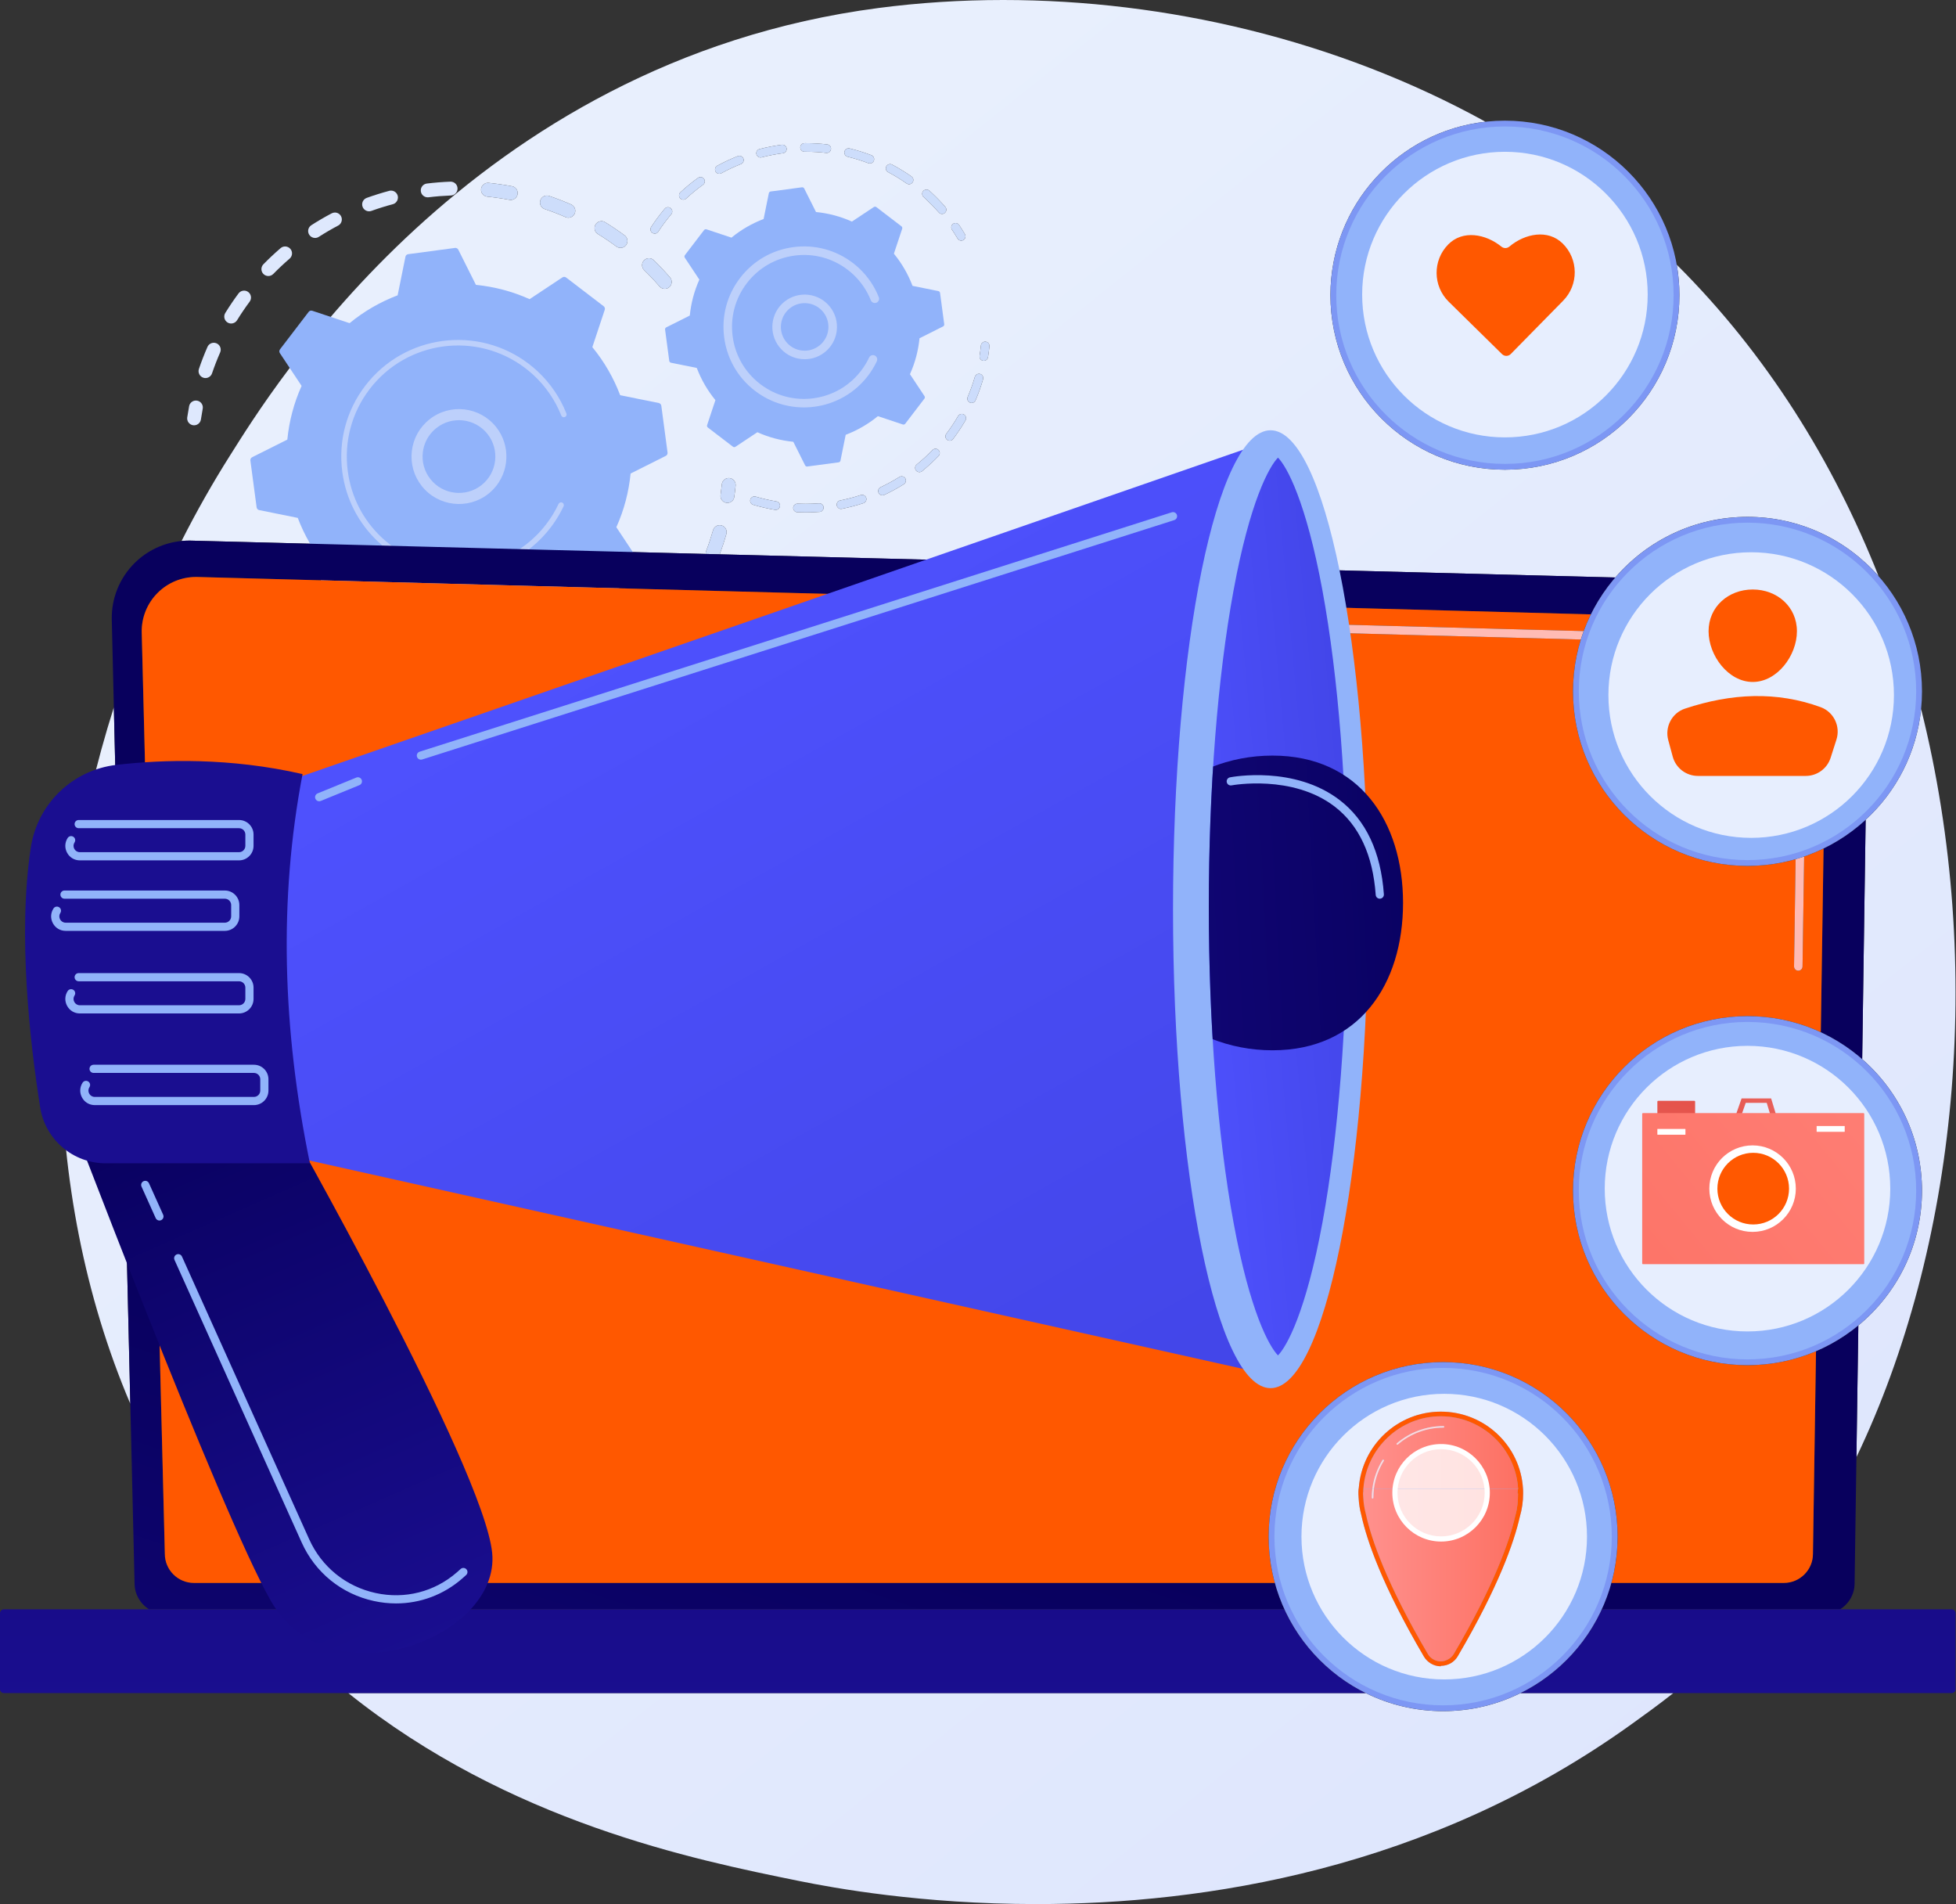 <?xml version="1.0" encoding="UTF-8" standalone="no"?> <svg xmlns="http://www.w3.org/2000/svg" xmlns:xlink="http://www.w3.org/1999/xlink" xmlns:serif="http://www.serif.com/" width="100%" height="100%" viewBox="0 0 2877 2800" version="1.1" xml:space="preserve" style="fill-rule:evenodd;clip-rule:evenodd;stroke-linejoin:round;stroke-miterlimit:2;"><rect x="0" y="0" width="2877" height="2800" fill="#333333" stroke="none"/> <g transform="matrix(1,0,0,1,-416.843,-455)"> <path d="M1941.15,3255C1772.14,3255 1643.03,3231.37 1591.54,3220.91C1437.81,3189.69 1166.03,3134.5 929.14,2944.75L2425.67,2944.75C2459.96,2961.74 2498.6,2971.29 2539.46,2971.29C2580.31,2971.29 2618.95,2961.74 2653.24,2944.75L2878.07,2944.75C2855.65,2962.46 2834.71,2977.49 2815.95,2990.95C2517.82,3204.86 2187.23,3255 1941.15,3255ZM3147.38,2597.81L3150.19,2404.14C3207.35,2357.07 3243.81,2285.75 3243.81,2205.92C3243.81,2128.76 3209.75,2059.55 3155.86,2012.5L3160.95,1660.55C3205.94,1619.13 3236.09,1561.84 3242.52,1497.56C3337.85,1878.49 3294.42,2290.99 3147.38,2597.81ZM608.52,2519.3C473.421,2202.02 479.192,1826.82 584.303,1495.1L608.52,2519.3ZM2792.71,1304.22L1475.42,1270.14C1479.07,1260.34 1482.37,1250.31 1485.24,1240.28C1486.78,1234.88 1483.65,1229.24 1478.25,1227.7C1477.31,1227.43 1476.37,1227.3 1475.44,1227.3C1471.01,1227.3 1466.94,1230.21 1465.67,1234.68C1462.71,1245.03 1459.27,1255.39 1455.44,1265.46C1454.92,1266.83 1454.71,1268.23 1454.79,1269.6L697.918,1250.02C696.936,1250 695.951,1249.98 694.971,1249.98C691.257,1249.98 687.559,1250.16 683.893,1250.52C706.023,1206.8 730.018,1164.49 755.722,1123.96C811.743,1035.63 1107.67,545.37 1709.13,466.748C1768.83,458.945 1830.21,455 1892.37,455C2131.24,455 2382.47,513.173 2601.75,634.022C2473.49,648.262 2373.74,757.025 2373.74,889.082C2373.74,1030.82 2488.64,1145.72 2630.38,1145.72C2772.12,1145.72 2887.02,1030.82 2887.02,889.082C2887.02,873.787 2885.68,858.806 2883.11,844.247C3015.33,976.038 3113.14,1133.27 3180,1302.35C3132.97,1248.83 3064.02,1215.07 2987.17,1215.07C2909.43,1215.07 2839.77,1249.63 2792.71,1304.22ZM1589.82,1195.66C1586.48,1195.66 1583.69,1198.3 1583.54,1201.66C1583.39,1205.13 1586.07,1208.07 1589.54,1208.22C1593.62,1208.41 1597.73,1208.5 1601.85,1208.5C1608.72,1208.5 1615.62,1208.24 1622.45,1207.73C1624.08,1207.6 1625.52,1206.87 1626.56,1205.76C1627.72,1204.52 1628.38,1202.82 1628.24,1200.99C1628,1197.69 1625.24,1195.17 1621.99,1195.17C1621.83,1195.17 1621.67,1195.18 1621.5,1195.19C1614.97,1195.68 1608.38,1195.93 1601.81,1195.93C1597.9,1195.93 1593.99,1195.84 1590.11,1195.67C1590.01,1195.66 1589.92,1195.66 1589.82,1195.66ZM1526.5,1185.01C1523.79,1185.01 1521.28,1186.77 1520.47,1189.51C1519.49,1192.83 1521.38,1196.33 1524.71,1197.32C1535.19,1200.43 1545.98,1202.92 1556.79,1204.74C1557.14,1204.8 1557.49,1204.83 1557.84,1204.83C1559.61,1204.83 1561.26,1204.08 1562.42,1202.84C1563.24,1201.96 1563.82,1200.85 1564.03,1199.58C1564.61,1196.16 1562.3,1192.91 1558.87,1192.34C1548.57,1190.61 1538.27,1188.23 1528.28,1185.27C1527.69,1185.09 1527.09,1185.01 1526.5,1185.01ZM1684.92,1182.66C1684.27,1182.66 1683.61,1182.76 1682.96,1182.97C1673.05,1186.22 1662.84,1188.9 1652.6,1190.93C1649.19,1191.61 1646.98,1194.92 1647.66,1198.32C1648.26,1201.31 1650.88,1203.39 1653.82,1203.39C1654.23,1203.39 1654.64,1203.35 1655.05,1203.27C1665.78,1201.13 1676.49,1198.33 1686.88,1194.92C1687.92,1194.58 1688.81,1193.99 1689.5,1193.25C1691.02,1191.63 1691.64,1189.24 1690.9,1186.99C1690.03,1184.33 1687.57,1182.66 1684.92,1182.66ZM1488.7,1158.01C1483.54,1158.01 1479.11,1161.91 1478.58,1167.17C1478.06,1172.43 1477.42,1177.72 1476.68,1182.9C1475.89,1188.46 1479.76,1193.62 1485.32,1194.41C1485.81,1194.48 1486.29,1194.51 1486.76,1194.51C1489.64,1194.51 1492.3,1193.29 1494.18,1191.29C1495.56,1189.82 1496.52,1187.92 1496.83,1185.77C1497.61,1180.31 1498.28,1174.74 1498.84,1169.2C1499.4,1163.6 1495.32,1158.62 1489.73,1158.06C1489.38,1158.02 1489.04,1158.01 1488.7,1158.01ZM1743.02,1155.42C1741.88,1155.42 1740.72,1155.73 1739.68,1156.38C1730.82,1161.93 1721.55,1166.99 1712.12,1171.41C1708.98,1172.9 1707.62,1176.63 1709.1,1179.77C1710.17,1182.05 1712.43,1183.39 1714.8,1183.39C1715.69,1183.39 1716.6,1183.2 1717.46,1182.79C1727.35,1178.15 1737.07,1172.85 1746.36,1167.03C1746.83,1166.73 1747.24,1166.39 1747.6,1166C1749.51,1163.97 1749.89,1160.84 1748.34,1158.36C1747.15,1156.46 1745.11,1155.42 1743.02,1155.42ZM1792.82,1114.93C1791.17,1114.93 1789.52,1115.57 1788.29,1116.85C1781.04,1124.38 1773.27,1131.53 1765.19,1138.1C1762.53,1140.3 1762.09,1144.25 1764.28,1146.94C1765.52,1148.47 1767.33,1149.26 1769.16,1149.26C1770.55,1149.26 1771.96,1148.8 1773.12,1147.85C1781.59,1140.96 1789.74,1133.47 1797.34,1125.58L1797.4,1125.52C1799.75,1123.01 1799.65,1119.08 1797.18,1116.69C1795.96,1115.51 1794.39,1114.93 1792.82,1114.93ZM1831.53,1063.69C1829.36,1063.69 1827.24,1064.82 1826.08,1066.81C1820.83,1075.83 1814.98,1084.63 1808.69,1092.96C1806.6,1095.73 1807.15,1099.67 1809.91,1101.77C1811.05,1102.62 1812.38,1103.04 1813.7,1103.04C1815.39,1103.04 1817.06,1102.36 1818.28,1101.06C1818.44,1100.89 1818.58,1100.72 1818.72,1100.54C1825.32,1091.81 1831.45,1082.59 1836.95,1073.13C1838.69,1070.13 1837.67,1066.29 1834.67,1064.54C1833.68,1063.96 1832.6,1063.69 1831.53,1063.69ZM1856.77,1004.65C1854.04,1004.65 1851.52,1006.44 1850.72,1009.19C1847.82,1019.21 1844.27,1029.15 1840.16,1038.76C1838.8,1041.95 1840.28,1045.64 1843.47,1047.01C1844.28,1047.35 1845.11,1047.51 1845.94,1047.51C1847.67,1047.51 1849.34,1046.8 1850.53,1045.53C1851.02,1045.01 1851.42,1044.39 1851.72,1043.7C1856.03,1033.63 1859.76,1023.19 1862.8,1012.68C1863.76,1009.35 1861.84,1005.86 1858.51,1004.9C1857.93,1004.73 1857.34,1004.65 1856.77,1004.65ZM1865.9,957.411C1862.71,957.411 1859.96,959.825 1859.63,963.07C1859.13,968.088 1858.46,973.204 1857.65,978.273C1857.1,981.701 1859.44,984.926 1862.87,985.474C1863.2,985.527 1863.53,985.552 1863.86,985.552C1865.63,985.552 1867.28,984.804 1868.45,983.564C1869.28,982.681 1869.86,981.549 1870.07,980.26C1870.92,974.949 1871.62,969.588 1872.14,964.325C1872.49,960.872 1869.97,957.789 1866.52,957.442C1866.31,957.421 1866.1,957.411 1865.9,957.411ZM1371.41,834.745C1368.77,834.745 1366.12,835.771 1364.13,837.815L1363.99,837.96C1360.21,841.991 1360.33,848.329 1364.31,852.207C1372.17,859.871 1379.77,867.947 1386.91,876.21C1388.92,878.539 1391.76,879.734 1394.62,879.734C1396.97,879.734 1399.34,878.92 1401.27,877.257C1401.54,877.021 1401.8,876.771 1402.04,876.513C1405.56,872.764 1405.75,866.881 1402.31,862.905C1394.8,854.206 1386.79,845.705 1378.52,837.637C1376.54,835.706 1373.98,834.745 1371.41,834.745ZM1301.52,780.238C1298.11,780.238 1294.78,781.958 1292.84,785.087C1289.9,789.877 1291.4,796.145 1296.18,799.086C1305.49,804.806 1314.67,811.007 1323.5,817.526C1325.32,818.869 1327.43,819.516 1329.53,819.516C1332.27,819.516 1334.98,818.412 1336.96,816.312C1337.23,816.022 1337.49,815.712 1337.73,815.384C1341.07,810.863 1340.11,804.489 1335.59,801.15C1326.3,794.293 1316.63,787.765 1306.84,781.749C1305.18,780.726 1303.34,780.238 1301.52,780.238ZM1822.31,782.997C1821.1,782.997 1819.89,783.342 1818.81,784.065C1815.92,785.991 1815.16,789.905 1817.1,792.786C1819.93,797.011 1822.68,801.378 1825.26,805.767C1826.43,807.758 1828.53,808.866 1830.68,808.866C1831.77,808.866 1832.86,808.587 1833.86,808.001C1834.39,807.687 1834.86,807.307 1835.26,806.88C1837.12,804.897 1837.54,801.857 1836.09,799.393C1833.39,794.793 1830.51,790.211 1827.53,785.778C1826.32,783.972 1824.33,782.997 1822.31,782.997ZM1399.29,759.701C1397.5,759.701 1395.74,760.456 1394.55,761.947C1393.6,763.071 1392.67,764.197 1391.74,765.344C1385.61,772.855 1379.82,780.754 1374.57,788.804C1372.68,791.713 1373.49,795.604 1376.4,797.501C1377.46,798.193 1378.65,798.523 1379.83,798.523C1381.53,798.523 1383.21,797.833 1384.42,796.544C1384.66,796.281 1384.9,795.988 1385.1,795.671C1390.11,787.997 1395.62,780.462 1401.5,773.274C1402.38,772.181 1403.26,771.118 1404.15,770.068C1406.39,767.413 1406.06,763.451 1403.41,761.209C1402.22,760.2 1400.75,759.701 1399.29,759.701ZM1221.26,742.602C1217.01,742.602 1213.05,745.282 1211.62,749.523C1209.82,754.848 1212.68,760.624 1218,762.422C1228.37,765.923 1238.71,769.919 1248.74,774.297C1250.07,774.876 1251.45,775.15 1252.81,775.15C1255.6,775.15 1258.31,773.99 1260.23,771.939C1261.01,771.112 1261.66,770.141 1262.14,769.044C1264.38,763.892 1262.03,757.893 1256.88,755.644C1246.33,751.034 1235.44,746.826 1224.51,743.138C1223.44,742.774 1222.34,742.602 1221.26,742.602ZM1779.65,733.803C1777.88,733.803 1776.11,734.516 1774.86,735.804C1772.53,738.384 1772.74,742.359 1775.32,744.68C1776.7,745.925 1778.07,747.178 1779.42,748.442C1785.8,754.437 1791.96,760.833 1797.7,767.445C1798.95,768.877 1800.7,769.61 1802.45,769.61C1803.91,769.61 1805.38,769.103 1806.57,768.071C1806.73,767.925 1806.89,767.776 1807.03,767.622C1809.22,765.3 1809.33,761.656 1807.19,759.203C1801.17,752.268 1794.72,745.562 1788.02,739.277C1786.61,737.954 1785.18,736.642 1783.74,735.339C1782.57,734.289 1781.11,733.803 1779.65,733.803ZM1134.58,723.86C1129.42,723.86 1124.99,727.769 1124.45,733.015C1123.89,738.605 1127.97,743.597 1133.56,744.162C1144.45,745.262 1155.42,746.844 1166.19,748.874C1166.82,748.993 1167.46,749.05 1168.08,749.05C1170.94,749.05 1173.61,747.841 1175.5,745.829C1176.78,744.464 1177.7,742.729 1178.07,740.754C1179.11,735.231 1175.48,729.909 1169.95,728.869C1158.62,726.738 1147.07,725.07 1135.6,723.912C1135.26,723.877 1134.91,723.86 1134.58,723.86ZM1447.2,715.36C1445.93,715.36 1444.64,715.745 1443.53,716.544C1434.53,723.02 1425.82,730.148 1417.63,737.728C1415.12,740.134 1414.94,744.07 1417.3,746.614C1418.53,747.951 1420.22,748.627 1421.91,748.627C1423.44,748.627 1424.97,748.074 1426.18,746.955C1433.98,739.719 1442.29,732.921 1450.88,726.746C1451.21,726.504 1451.52,726.233 1451.79,725.943C1453.81,723.794 1454.09,720.453 1452.31,717.975C1451.08,716.268 1449.15,715.36 1447.2,715.36ZM1726.09,696.305C1723.83,696.305 1721.65,697.524 1720.52,699.642C1718.89,702.712 1720.06,706.511 1723.13,708.14C1732.48,713.106 1741.64,718.716 1750.34,724.81C1751.44,725.578 1752.69,725.947 1753.94,725.947C1755.63,725.947 1757.31,725.263 1758.52,723.97C1758.72,723.753 1758.92,723.519 1759.09,723.27C1761.08,720.424 1760.39,716.505 1757.55,714.513C1748.43,708.121 1738.83,702.241 1729.02,697.037C1728.08,696.54 1727.08,696.305 1726.09,696.305ZM1504.45,684.107C1503.68,684.107 1502.9,684.248 1502.15,684.545C1491.8,688.628 1481.6,693.397 1471.86,698.72C1468.81,700.399 1467.69,704.205 1469.35,707.252C1470.49,709.342 1472.65,710.525 1474.88,710.525C1475.89,710.525 1476.93,710.278 1477.88,709.755C1487.18,704.678 1496.89,700.133 1506.76,696.242C1507.65,695.89 1508.42,695.353 1509.03,694.697C1510.64,692.982 1511.22,690.423 1510.3,688.086C1509.32,685.614 1506.95,684.107 1504.45,684.107ZM1665.04,673.095C1662.21,673.095 1659.65,675.017 1658.95,677.895C1658.13,681.265 1660.2,684.667 1663.56,685.49C1673.88,688.007 1684.14,691.192 1694.05,694.962C1694.78,695.241 1695.54,695.373 1696.28,695.373C1698.01,695.373 1699.68,694.649 1700.87,693.386C1701.41,692.805 1701.86,692.108 1702.16,691.32C1703.39,688.075 1701.76,684.445 1698.52,683.21C1688.12,679.26 1677.36,675.913 1666.55,673.276C1666.04,673.153 1665.54,673.095 1665.04,673.095ZM1567.62,667.802C1567.35,667.802 1567.07,667.82 1566.8,667.855C1555.77,669.301 1544.72,671.439 1533.96,674.215C1530.59,675.077 1528.58,678.509 1529.44,681.871C1530.18,684.706 1532.73,686.589 1535.52,686.589C1536.04,686.589 1536.57,686.524 1537.1,686.388C1547.36,683.741 1557.9,681.699 1568.43,680.323C1569.93,680.125 1571.23,679.416 1572.19,678.393C1573.44,677.069 1574.1,675.215 1573.85,673.271C1573.43,670.106 1570.73,667.802 1567.62,667.802ZM1602.3,678.126C1612.23,678.126 1622.26,678.71 1632.14,679.858C1632.39,679.886 1632.64,679.9 1632.88,679.9C1634.66,679.9 1636.3,679.146 1637.46,677.912C1638.35,676.963 1638.95,675.73 1639.12,674.342C1639.52,670.894 1637.04,667.77 1633.6,667.37C1623.21,666.164 1612.67,665.553 1602.23,665.553C1601.55,665.553 1600.86,665.556 1600.18,665.561C1596.71,665.591 1593.92,668.434 1593.94,671.896C1593.97,675.352 1596.78,678.134 1600.23,678.134L1600.28,678.134C1600.95,678.129 1601.62,678.126 1602.3,678.126Z" style="fill:url(#_Linear1);"></path> <path d="M719.073,1010.95C717.988,1010.95 716.884,1010.77 715.799,1010.4C710.477,1008.6 707.626,1002.82 709.433,997.495C713.137,986.594 717.367,975.704 722.006,965.135C723.68,961.319 727.412,959.045 731.327,959.045C732.694,959.045 734.083,959.322 735.414,959.908C740.559,962.164 742.9,968.167 740.642,973.313C736.237,983.349 732.223,993.688 728.708,1004.04C728.225,1005.46 727.462,1006.7 726.497,1007.73C724.586,1009.77 721.892,1010.95 719.073,1010.95ZM756.858,930.74C755.034,930.74 753.188,930.25 751.523,929.221C746.741,926.27 745.258,919.998 748.211,915.215C754.261,905.42 760.813,895.756 767.68,886.49C769.664,883.789 772.734,882.368 775.846,882.368C777.959,882.368 780.092,883.023 781.917,884.375C786.431,887.722 787.378,894.096 784.032,898.612C777.504,907.419 771.276,916.601 765.529,925.911C765.163,926.506 764.743,927.046 764.283,927.536C762.33,929.616 759.619,930.74 756.858,930.74Z" style="fill:rgb(222,232,253);fill-rule:nonzero;"></path> <path d="M1394.62,879.734C1391.76,879.734 1388.92,878.539 1386.91,876.21C1379.77,867.947 1372.17,859.871 1364.31,852.207C1360.33,848.329 1360.21,841.991 1363.99,837.96L1364.13,837.815C1366.12,835.771 1368.77,834.745 1371.41,834.745C1373.98,834.745 1376.54,835.706 1378.52,837.637C1386.79,845.705 1394.8,854.206 1402.31,862.905C1405.75,866.881 1405.56,872.764 1402.04,876.513C1401.8,876.771 1401.54,877.021 1401.27,877.257C1399.34,878.92 1396.97,879.734 1394.62,879.734Z" style="fill:url(#_Linear2);"></path> <path d="M811.533,860.915C808.964,860.915 806.394,859.949 804.412,858.01C800.449,854.129 800.331,847.802 804.11,843.776L804.261,843.621C812.329,835.377 820.844,827.392 829.565,819.885C831.488,818.233 833.85,817.423 836.2,817.423C839.062,817.423 841.906,818.623 843.92,820.962C847.345,824.94 847.149,830.812 843.633,834.556C843.387,834.818 843.122,835.071 842.846,835.313C834.558,842.445 826.469,850.028 818.804,857.857C816.811,859.894 814.173,860.915 811.533,860.915Z" style="fill:rgb(222,232,253);fill-rule:nonzero;"></path> <path d="M1329.53,819.516C1327.43,819.516 1325.32,818.869 1323.5,817.526C1314.67,811.007 1305.49,804.806 1296.18,799.086C1291.4,796.145 1289.9,789.877 1292.84,785.087C1294.78,781.958 1298.11,780.238 1301.52,780.238C1303.34,780.238 1305.18,780.726 1306.84,781.749C1316.63,787.765 1326.3,794.293 1335.59,801.15C1340.11,804.489 1341.07,810.863 1337.73,815.384C1337.49,815.712 1337.23,816.022 1336.96,816.312C1334.98,818.412 1332.27,819.516 1329.53,819.516Z" style="fill:url(#_Linear3);"></path> <path d="M880.255,804.926C876.905,804.926 873.626,803.275 871.682,800.247C868.643,795.515 870.033,789.242 874.748,786.185C884.44,779.96 894.523,774.082 904.715,768.713C906.228,767.916 907.851,767.538 909.449,767.538C913.106,767.538 916.639,769.514 918.463,772.974C920.54,776.918 919.77,781.607 916.881,784.685C916.129,785.486 915.229,786.177 914.201,786.719C904.524,791.819 894.949,797.4 885.745,803.312C884.043,804.404 882.138,804.926 880.255,804.926Z" style="fill:rgb(222,232,253);fill-rule:nonzero;"></path> <path d="M1252.81,775.15C1251.45,775.15 1250.07,774.876 1248.74,774.297C1238.71,769.919 1228.37,765.923 1218,762.422C1212.68,760.624 1209.82,754.848 1211.62,749.523C1213.05,745.282 1217.01,742.602 1221.26,742.602C1222.34,742.602 1223.44,742.774 1224.51,743.138C1235.44,746.826 1246.33,751.034 1256.88,755.644C1262.03,757.893 1264.38,763.892 1262.14,769.044C1261.66,770.141 1261.01,771.112 1260.23,771.939C1258.31,773.99 1255.6,775.15 1252.81,775.15Z" style="fill:url(#_Linear4);"></path> <path d="M959.701,765.742C955.531,765.742 951.618,763.159 950.126,759.011C948.221,753.723 950.962,747.893 956.252,745.987C967.092,742.083 978.237,738.6 989.365,735.632C990.243,735.398 991.125,735.286 991.993,735.286C996.491,735.286 1000.61,738.29 1001.82,742.842C1002.76,746.371 1001.73,749.958 999.4,752.437C998.144,753.776 996.514,754.791 994.61,755.298C984.034,758.119 973.45,761.429 963.148,765.137C962.009,765.547 960.846,765.742 959.701,765.742Z" style="fill:rgb(222,232,253);fill-rule:nonzero;"></path> <path d="M1168.08,749.05C1167.46,749.05 1166.82,748.993 1166.19,748.874C1155.42,746.844 1144.45,745.262 1133.56,744.162C1127.97,743.597 1123.89,738.605 1124.45,733.015C1124.99,727.769 1129.42,723.86 1134.58,723.86C1134.91,723.86 1135.26,723.877 1135.6,723.912C1147.07,725.07 1158.62,726.738 1169.95,728.869C1175.48,729.909 1179.11,735.231 1178.07,740.754C1177.7,742.729 1176.78,744.464 1175.5,745.829C1173.61,747.841 1170.94,749.05 1168.08,749.05Z" style="fill:url(#_Linear5);"></path> <path d="M1045.92,745.187C1040.85,745.187 1036.46,741.407 1035.82,736.249C1035.14,730.667 1039.11,725.591 1044.69,724.91C1056.14,723.502 1067.78,722.57 1079.27,722.138C1079.4,722.133 1079.53,722.13 1079.66,722.13C1085.1,722.13 1089.61,726.437 1089.82,731.923C1089.93,734.753 1088.87,737.357 1087.07,739.271C1085.3,741.155 1082.82,742.37 1080.03,742.475C1069.11,742.887 1058.05,743.771 1047.17,745.11C1046.75,745.162 1046.33,745.187 1045.92,745.187Z" style="fill:rgb(222,232,253);fill-rule:nonzero;"></path> <path d="M702.325,1080.42C701.831,1080.42 701.33,1080.38 700.826,1080.31C695.269,1079.49 691.424,1074.32 692.243,1068.76C693.048,1063.3 693.979,1057.76 695.011,1052.31C695.926,1047.42 700.2,1044.02 704.995,1044.02C705.623,1044.02 706.261,1044.07 706.9,1044.2C712.421,1045.24 716.052,1050.56 715.008,1056.08C714.03,1061.27 713.143,1066.53 712.38,1071.72C712.066,1073.86 711.109,1075.74 709.738,1077.2C707.857,1079.2 705.195,1080.42 702.325,1080.42Z" style="fill:rgb(222,232,253);fill-rule:nonzero;"></path> <path d="M1475.42,1270.14L1454.79,1269.6C1454.71,1268.23 1454.92,1266.83 1455.44,1265.46C1459.27,1255.39 1462.71,1245.03 1465.67,1234.68C1466.94,1230.21 1471.01,1227.3 1475.44,1227.3C1476.37,1227.3 1477.31,1227.43 1478.25,1227.7C1483.65,1229.24 1486.78,1234.88 1485.24,1240.28C1482.37,1250.31 1479.07,1260.34 1475.42,1270.14Z" style="fill:url(#_Linear6);"></path> <path d="M1486.76,1194.51C1486.29,1194.51 1485.81,1194.48 1485.32,1194.41C1479.76,1193.62 1475.89,1188.46 1476.68,1182.9C1477.42,1177.72 1478.06,1172.43 1478.58,1167.17C1479.11,1161.91 1483.54,1158.01 1488.7,1158.01C1489.04,1158.01 1489.38,1158.02 1489.73,1158.06C1495.32,1158.62 1499.4,1163.6 1498.84,1169.2C1498.28,1174.74 1497.61,1180.31 1496.83,1185.77C1496.52,1187.92 1495.56,1189.82 1494.18,1191.29C1492.3,1193.29 1489.64,1194.51 1486.76,1194.51Z" style="fill:url(#_Linear7);"></path> <path d="M1389.55,1051.68C1389.28,1049.67 1387.76,1048.05 1385.77,1047.65L1329.03,1036.18C1319.44,1010.9 1305.76,986.968 1288.09,965.472L1306.34,910.572C1306.98,908.646 1306.33,906.526 1304.71,905.293L1249.56,863.111C1247.94,861.878 1245.73,861.804 1244.04,862.925L1195.83,894.913C1170.46,883.498 1143.78,876.554 1116.87,873.921L1090.94,822.167C1090.03,820.354 1088.07,819.316 1086.06,819.584L1017.23,828.758C1015.22,829.026 1013.59,830.541 1013.19,832.53L1001.72,889.271C976.441,898.859 952.51,912.548 931.015,930.211L876.114,911.967C874.188,911.327 872.068,911.979 870.836,913.591L828.652,968.749C827.42,970.361 827.346,972.577 828.468,974.268L860.456,1022.47C849.04,1047.85 842.097,1074.53 839.464,1101.43L787.709,1127.37C785.896,1128.28 784.857,1130.24 785.126,1132.25L794.3,1201.08C794.568,1203.09 796.083,1204.71 798.071,1205.11L854.814,1216.59C864.401,1241.86 878.091,1265.79 895.753,1287.29L877.51,1342.19C876.869,1344.12 877.521,1346.24 879.133,1347.47L934.292,1389.65C935.903,1390.88 938.12,1390.96 939.81,1389.84L988.016,1357.85C1013.39,1369.26 1040.07,1376.21 1066.97,1378.84L1092.91,1430.6C1093.82,1432.41 1095.78,1433.45 1097.79,1433.18L1166.62,1424C1168.63,1423.74 1170.25,1422.22 1170.65,1420.23L1182.13,1363.49C1207.41,1353.9 1231.34,1340.21 1252.83,1322.55L1307.73,1340.8C1309.66,1341.43 1311.78,1340.78 1313.01,1339.17L1355.19,1284.01C1356.43,1282.4 1356.5,1280.19 1355.38,1278.49L1323.39,1230.29C1334.81,1204.92 1341.75,1178.24 1344.38,1151.33L1396.14,1125.39C1397.95,1124.49 1398.99,1122.52 1398.72,1120.51L1389.55,1051.68Z" style="fill:rgb(145,179,250);fill-rule:nonzero;"></path> <path d="M1038.76,1120.25C1037.12,1134.45 1041.11,1148.44 1050,1159.64C1068.34,1182.76 1102.07,1186.65 1125.18,1168.31C1148.31,1149.97 1152.19,1116.24 1133.85,1093.12C1115.51,1070.01 1081.78,1066.12 1058.67,1084.46C1056.57,1086.12 1054.62,1087.91 1052.82,1089.83C1045.01,1098.15 1040.09,1108.71 1038.76,1120.25ZM1135.3,1181.06C1105.15,1204.98 1061.16,1199.91 1037.24,1169.76C1025.65,1155.15 1020.45,1136.91 1022.58,1118.39C1024.72,1099.87 1033.93,1083.29 1048.55,1071.7C1078.7,1047.78 1122.69,1052.85 1146.61,1083C1168.37,1110.44 1166.13,1149.32 1142.85,1174.12C1140.54,1176.58 1138.02,1178.91 1135.3,1181.06Z" style="fill:rgb(189,208,251);fill-rule:nonzero;"></path> <path d="M1215.37,1244.17C1219.37,1239.9 1223.18,1235.42 1226.77,1230.71C1227.91,1229.23 1229.02,1227.73 1230.1,1226.22C1235.45,1218.74 1240.19,1210.84 1244.26,1202.66C1244.32,1202.55 1244.37,1202.44 1244.43,1202.33C1244.58,1202.01 1244.74,1201.69 1244.89,1201.37C1245.2,1200.75 1245.49,1200.13 1245.79,1199.51C1246.56,1197.87 1246.15,1195.98 1244.89,1194.81C1244.59,1194.52 1244.24,1194.28 1243.84,1194.09C1241.81,1193.13 1239.38,1194.01 1238.42,1196.04C1233.49,1206.5 1227.4,1216.5 1220.31,1225.77C1185.12,1271.79 1130.09,1293.88 1076.25,1289.27C1046.31,1286.71 1016.73,1275.89 991.136,1256.31C986.647,1252.88 982.365,1249.25 978.303,1245.43C950.958,1219.76 933.422,1185.74 928.401,1148.06C922.63,1104.77 934.063,1061.83 960.589,1027.14C1015.38,955.514 1118.16,941.837 1189.76,996.596C1194.18,999.972 1198.4,1003.56 1202.43,1007.34C1219.87,1023.72 1233.53,1043.73 1242.37,1065.99C1242.6,1066.57 1242.94,1067.06 1243.36,1067.46C1244.48,1068.5 1246.14,1068.88 1247.65,1068.28C1249.74,1067.44 1250.77,1065.08 1249.93,1062.99C1240.66,1039.62 1226.31,1018.6 1208,1001.41C1203.78,997.439 1199.34,993.675 1194.71,990.129C1119.53,932.637 1011.59,947.049 954.122,1022.2C926.272,1058.61 914.273,1103.69 920.331,1149.13C925.602,1188.69 944.012,1224.4 972.718,1251.36C976.984,1255.36 981.479,1259.18 986.188,1262.78C1022.6,1290.63 1067.68,1302.63 1113.12,1296.57C1152.69,1291.3 1188.41,1272.88 1215.37,1244.17Z" style="fill:rgb(189,208,251);fill-rule:nonzero;"></path> <path d="M1830.68,808.866C1828.53,808.866 1826.43,807.758 1825.26,805.767C1822.68,801.378 1819.93,797.011 1817.1,792.786C1815.16,789.905 1815.92,785.991 1818.81,784.065C1819.89,783.342 1821.1,782.997 1822.31,782.997C1824.33,782.997 1826.32,783.972 1827.53,785.778C1830.51,790.211 1833.39,794.793 1836.09,799.393C1837.54,801.857 1837.12,804.897 1835.26,806.88C1834.86,807.307 1834.39,807.687 1833.86,808.001C1832.86,808.587 1831.77,808.866 1830.68,808.866Z" style="fill:url(#_Linear8);"></path> <path d="M1379.83,798.523C1378.65,798.523 1377.46,798.193 1376.4,797.501C1373.49,795.604 1372.68,791.713 1374.57,788.804C1379.82,780.754 1385.61,772.855 1391.74,765.344C1392.67,764.197 1393.6,763.071 1394.55,761.947C1395.74,760.456 1397.5,759.701 1399.29,759.701C1400.75,759.701 1402.22,760.2 1403.41,761.209C1406.06,763.451 1406.39,767.413 1404.15,770.068C1403.26,771.118 1402.38,772.181 1401.5,773.274C1395.62,780.462 1390.11,787.997 1385.1,795.671C1384.9,795.988 1384.66,796.281 1384.42,796.544C1383.21,797.833 1381.53,798.523 1379.83,798.523ZM1802.45,769.61C1800.7,769.61 1798.95,768.877 1797.7,767.445C1791.96,760.833 1785.8,754.437 1779.42,748.442C1778.07,747.178 1776.7,745.925 1775.32,744.68C1772.74,742.359 1772.53,738.384 1774.86,735.804C1776.11,734.516 1777.88,733.803 1779.65,733.803C1781.11,733.803 1782.57,734.289 1783.74,735.339C1785.18,736.642 1786.61,737.954 1788.02,739.277C1794.72,745.562 1801.17,752.268 1807.19,759.203C1809.33,761.656 1809.22,765.3 1807.03,767.622C1806.89,767.776 1806.73,767.925 1806.57,768.071C1805.38,769.103 1803.91,769.61 1802.45,769.61ZM1421.91,748.627C1420.22,748.627 1418.53,747.951 1417.3,746.614C1414.94,744.07 1415.12,740.134 1417.63,737.728C1425.82,730.148 1434.53,723.02 1443.53,716.544C1444.64,715.745 1445.93,715.36 1447.2,715.36C1449.15,715.36 1451.08,716.268 1452.31,717.975C1454.09,720.453 1453.81,723.794 1451.79,725.943C1451.52,726.233 1451.21,726.504 1450.88,726.746C1442.29,732.921 1433.98,739.719 1426.18,746.955C1424.97,748.074 1423.44,748.627 1421.91,748.627ZM1753.94,725.947C1752.69,725.947 1751.44,725.578 1750.34,724.81C1741.64,718.716 1732.48,713.106 1723.13,708.14C1720.06,706.511 1718.89,702.712 1720.52,699.642C1721.65,697.524 1723.83,696.305 1726.09,696.305C1727.08,696.305 1728.08,696.54 1729.02,697.037C1738.83,702.241 1748.43,708.121 1757.55,714.513C1760.39,716.505 1761.08,720.424 1759.09,723.27C1758.92,723.519 1758.72,723.753 1758.52,723.97C1757.31,725.263 1755.63,725.947 1753.94,725.947ZM1474.88,710.525C1472.65,710.525 1470.49,709.342 1469.35,707.252C1467.69,704.205 1468.81,700.399 1471.86,698.72C1481.6,693.397 1491.8,688.628 1502.15,684.545C1502.9,684.248 1503.68,684.107 1504.45,684.107C1506.95,684.107 1509.32,685.614 1510.3,688.086C1511.22,690.423 1510.64,692.982 1509.03,694.697C1508.42,695.353 1507.65,695.89 1506.76,696.242C1496.89,700.133 1487.18,704.678 1477.88,709.755C1476.93,710.278 1475.89,710.525 1474.88,710.525ZM1696.28,695.373C1695.54,695.373 1694.78,695.241 1694.05,694.962C1684.14,691.192 1673.88,688.007 1663.56,685.49C1660.2,684.667 1658.13,681.265 1658.95,677.895C1659.65,675.017 1662.21,673.095 1665.04,673.095C1665.54,673.095 1666.04,673.153 1666.55,673.276C1677.36,675.913 1688.12,679.26 1698.52,683.21C1701.76,684.445 1703.39,688.075 1702.16,691.32C1701.86,692.108 1701.41,692.805 1700.87,693.386C1699.68,694.649 1698.01,695.373 1696.28,695.373ZM1535.52,686.589C1532.73,686.589 1530.18,684.706 1529.44,681.871C1528.58,678.509 1530.59,675.077 1533.96,674.215C1544.72,671.439 1555.77,669.301 1566.8,667.855C1567.07,667.82 1567.35,667.802 1567.62,667.802C1570.73,667.802 1573.43,670.106 1573.85,673.271C1574.1,675.215 1573.44,677.069 1572.19,678.393C1571.23,679.416 1569.93,680.125 1568.43,680.323C1557.9,681.699 1547.36,683.741 1537.1,686.388C1536.57,686.524 1536.04,686.589 1535.52,686.589ZM1632.88,679.9C1632.64,679.9 1632.39,679.886 1632.14,679.858C1622.26,678.71 1612.23,678.126 1602.3,678.126C1601.62,678.126 1600.95,678.129 1600.28,678.134L1600.23,678.134C1596.78,678.134 1593.97,675.352 1593.94,671.896C1593.92,668.434 1596.71,665.591 1600.18,665.561C1600.86,665.556 1601.55,665.553 1602.23,665.553C1612.67,665.553 1623.21,666.164 1633.6,667.37C1637.04,667.77 1639.52,670.894 1639.12,674.342C1638.95,675.73 1638.35,676.963 1637.46,677.912C1636.3,679.146 1634.66,679.9 1632.88,679.9Z" style="fill:url(#_Linear9);"></path> <path d="M1601.85,1208.5C1597.73,1208.5 1593.62,1208.41 1589.54,1208.22C1586.07,1208.07 1583.39,1205.13 1583.54,1201.66C1583.69,1198.3 1586.48,1195.66 1589.82,1195.66C1589.92,1195.66 1590.01,1195.66 1590.11,1195.67C1593.99,1195.84 1597.9,1195.93 1601.81,1195.93C1608.38,1195.93 1614.97,1195.68 1621.5,1195.19C1621.67,1195.18 1621.83,1195.17 1621.99,1195.17C1625.24,1195.17 1628,1197.69 1628.24,1200.99C1628.38,1202.82 1627.72,1204.52 1626.56,1205.76C1625.52,1206.87 1624.08,1207.6 1622.45,1207.73C1615.62,1208.24 1608.72,1208.5 1601.85,1208.5ZM1557.84,1204.83C1557.49,1204.83 1557.14,1204.8 1556.79,1204.74C1545.98,1202.92 1535.19,1200.43 1524.71,1197.32C1521.38,1196.33 1519.49,1192.83 1520.47,1189.51C1521.28,1186.77 1523.79,1185.01 1526.5,1185.01C1527.09,1185.01 1527.69,1185.09 1528.28,1185.27C1538.27,1188.23 1548.57,1190.61 1558.87,1192.34C1562.3,1192.91 1564.61,1196.16 1564.03,1199.58C1563.82,1200.85 1563.24,1201.96 1562.42,1202.84C1561.26,1204.08 1559.61,1204.83 1557.84,1204.83ZM1653.82,1203.39C1650.88,1203.39 1648.26,1201.31 1647.66,1198.32C1646.98,1194.92 1649.19,1191.61 1652.6,1190.93C1662.84,1188.9 1673.05,1186.22 1682.96,1182.97C1683.61,1182.76 1684.27,1182.66 1684.92,1182.66C1687.57,1182.66 1690.03,1184.33 1690.9,1186.99C1691.64,1189.24 1691.02,1191.63 1689.5,1193.25C1688.81,1193.99 1687.92,1194.58 1686.88,1194.92C1676.49,1198.33 1665.78,1201.13 1655.05,1203.27C1654.64,1203.35 1654.23,1203.39 1653.82,1203.39ZM1714.8,1183.39C1712.43,1183.39 1710.17,1182.05 1709.1,1179.77C1707.62,1176.63 1708.98,1172.9 1712.12,1171.41C1721.55,1166.99 1730.82,1161.93 1739.68,1156.38C1740.72,1155.73 1741.88,1155.42 1743.02,1155.42C1745.11,1155.42 1747.15,1156.46 1748.34,1158.36C1749.89,1160.84 1749.51,1163.97 1747.6,1166C1747.24,1166.39 1746.83,1166.73 1746.36,1167.03C1737.07,1172.85 1727.35,1178.15 1717.46,1182.79C1716.6,1183.2 1715.69,1183.39 1714.8,1183.39ZM1769.16,1149.26C1767.33,1149.26 1765.52,1148.47 1764.28,1146.94C1762.09,1144.25 1762.53,1140.3 1765.19,1138.1C1773.27,1131.53 1781.04,1124.38 1788.29,1116.85C1789.52,1115.57 1791.17,1114.93 1792.82,1114.93C1794.39,1114.93 1795.96,1115.51 1797.18,1116.69C1799.65,1119.08 1799.75,1123.01 1797.4,1125.52L1797.34,1125.58C1789.74,1133.47 1781.59,1140.96 1773.12,1147.85C1771.96,1148.8 1770.55,1149.26 1769.16,1149.26ZM1813.7,1103.04C1812.38,1103.04 1811.05,1102.62 1809.91,1101.77C1807.15,1099.67 1806.6,1095.73 1808.69,1092.96C1814.98,1084.63 1820.83,1075.83 1826.08,1066.81C1827.24,1064.82 1829.36,1063.69 1831.53,1063.69C1832.6,1063.69 1833.68,1063.96 1834.67,1064.54C1837.67,1066.29 1838.69,1070.13 1836.95,1073.13C1831.45,1082.59 1825.32,1091.81 1818.72,1100.54C1818.58,1100.72 1818.44,1100.89 1818.28,1101.06C1817.06,1102.36 1815.39,1103.04 1813.7,1103.04ZM1845.94,1047.51C1845.11,1047.51 1844.28,1047.35 1843.47,1047.01C1840.28,1045.64 1838.8,1041.95 1840.16,1038.76C1844.27,1029.15 1847.82,1019.21 1850.72,1009.19C1851.52,1006.44 1854.04,1004.65 1856.77,1004.65C1857.34,1004.65 1857.93,1004.73 1858.51,1004.9C1861.84,1005.86 1863.76,1009.35 1862.8,1012.68C1859.76,1023.19 1856.03,1033.63 1851.72,1043.7C1851.42,1044.39 1851.02,1045.01 1850.53,1045.53C1849.34,1046.8 1847.67,1047.51 1845.94,1047.51Z" style="fill:url(#_Linear10);"></path> <path d="M1863.86,985.552C1863.53,985.552 1863.2,985.527 1862.87,985.474C1859.44,984.926 1857.1,981.701 1857.65,978.273C1858.46,973.204 1859.13,968.088 1859.63,963.07C1859.96,959.825 1862.71,957.411 1865.9,957.411C1866.1,957.411 1866.31,957.421 1866.52,957.442C1869.97,957.789 1872.49,960.872 1872.14,964.325C1871.62,969.588 1870.92,974.949 1870.07,980.26C1869.86,981.549 1869.28,982.681 1868.45,983.564C1867.28,984.804 1865.63,985.552 1863.86,985.552Z" style="fill:url(#_Linear11);"></path> <path d="M1799.53,885.74C1799.35,884.394 1798.34,883.31 1797.01,883.041L1759.04,875.361C1752.62,858.447 1743.46,842.435 1731.64,828.051L1743.85,791.313C1744.28,790.025 1743.84,788.607 1742.76,787.782L1705.86,759.556C1704.78,758.729 1703.29,758.681 1702.16,759.431L1669.91,780.836C1652.93,773.197 1635.08,768.55 1617.07,766.789L1599.71,732.158C1599.11,730.943 1597.79,730.25 1596.45,730.429L1550.39,736.568C1549.05,736.747 1547.96,737.761 1547.69,739.092L1540.01,777.06C1523.1,783.476 1507.09,792.636 1492.7,804.456L1455.97,792.247C1454.68,791.819 1453.26,792.255 1452.43,793.334L1424.21,830.243C1423.38,831.322 1423.33,832.805 1424.08,833.936L1445.49,866.193C1437.85,883.171 1433.2,901.024 1431.44,919.029L1396.81,936.384C1395.6,936.993 1394.9,938.304 1395.08,939.649L1401.22,985.708C1401.4,987.053 1402.41,988.137 1403.74,988.406L1441.71,996.085C1448.13,1013 1457.29,1029.01 1469.11,1043.4L1456.9,1080.13C1456.47,1081.42 1456.91,1082.84 1457.99,1083.67L1494.9,1111.89C1495.97,1112.72 1497.46,1112.77 1498.59,1112.02L1530.84,1090.61C1547.82,1098.25 1565.68,1102.9 1583.68,1104.66L1601.04,1139.29C1601.64,1140.5 1602.96,1141.2 1604.3,1141.02L1650.36,1134.88C1651.71,1134.7 1652.79,1133.69 1653.06,1132.36L1660.74,1094.39C1677.65,1087.97 1693.66,1078.81 1708.05,1066.99L1744.79,1079.2C1746.07,1079.63 1747.49,1079.19 1748.32,1078.11L1776.54,1041.2C1777.37,1040.13 1777.42,1038.64 1776.67,1037.51L1755.26,1005.25C1762.9,988.276 1767.55,970.423 1769.31,952.419L1803.94,935.063C1805.16,934.455 1805.85,933.143 1805.67,931.798L1799.53,885.74Z" style="fill:rgb(145,179,250);fill-rule:nonzero;"></path> <path d="M1572.97,957.457C1578.78,964.778 1587.09,969.398 1596.37,970.469C1605.65,971.538 1614.79,968.928 1622.11,963.124C1629.42,957.308 1634.05,949.009 1635.12,939.725C1636.19,930.449 1633.58,921.305 1627.77,913.989C1615.79,898.882 1593.75,896.34 1578.64,908.32C1577.28,909.404 1576.02,910.566 1574.86,911.799C1563.19,924.229 1562.07,943.716 1572.97,957.457ZM1629.93,972.968C1619.98,980.866 1607.55,984.412 1594.93,982.956C1582.32,981.504 1571.02,975.223 1563.13,965.271C1546.84,944.736 1550.29,914.824 1570.83,898.473C1591.37,882.185 1621.33,885.641 1637.62,906.174C1645.51,916.124 1649.06,928.551 1647.61,941.166C1646.42,951.421 1642.05,960.804 1635.11,968.197C1633.52,969.896 1631.78,971.492 1629.93,972.968Z" style="fill:rgb(189,208,251);fill-rule:nonzero;"></path> <path d="M1685.65,1016.88C1688.38,1013.98 1690.97,1010.92 1693.44,1007.7C1698.34,1001.3 1702.59,994.393 1706.09,987.155C1706.24,986.829 1706.4,986.502 1706.55,986.176C1707.74,983.65 1707.11,980.732 1705.18,978.915C1704.71,978.474 1704.16,978.098 1703.54,977.81C1700.41,976.328 1696.67,977.688 1695.18,980.816C1691.98,987.604 1688.04,994.077 1683.46,1000.06C1683.21,1000.39 1682.95,1000.72 1682.7,1001.04C1671.73,1015.1 1657.67,1025.89 1641.75,1032.81C1633.1,1036.57 1623.89,1039.18 1614.32,1040.55L1614.09,1040.58C1613.85,1040.61 1613.61,1040.65 1613.37,1040.68C1585.35,1044.41 1557.55,1037.01 1535.1,1019.84C1532.19,1017.62 1529.42,1015.27 1526.79,1012.8C1509.09,996.174 1497.74,974.151 1494.48,949.754C1490.75,921.732 1498.15,893.937 1515.32,871.484C1532.49,849.051 1557.39,834.607 1585.41,830.867C1613.43,827.134 1641.23,834.533 1663.68,851.707C1666.54,853.889 1669.28,856.213 1671.88,858.659C1683.17,869.265 1692.02,882.219 1697.74,896.629C1698.09,897.517 1698.62,898.28 1699.27,898.891C1700.99,900.504 1703.56,901.082 1705.9,900.152C1709.12,898.863 1710.7,895.221 1709.42,891.988C1703.02,875.864 1693.12,861.367 1680.49,849.502C1677.58,846.763 1674.52,844.165 1671.32,841.721C1646.2,822.506 1615.1,814.228 1583.74,818.407C1552.4,822.588 1524.54,838.696 1505.34,863.844C1486.12,888.966 1477.84,920.064 1482.03,951.417C1485.66,978.71 1498.36,1003.35 1518.17,1021.95C1521.11,1024.71 1524.21,1027.34 1527.46,1029.82C1576.1,1067.02 1644.61,1060.6 1685.65,1016.88Z" style="fill:rgb(189,208,251);fill-rule:nonzero;"></path> <path d="M3123.34,2821.57L2772.83,2821.57C2778.54,2809.13 2783.29,2796.15 2786.97,2782.74L3040.75,2782.74C3064.22,2782.74 3083.43,2763.53 3083.43,2740.05L3087.92,2442.02C3110.53,2432.36 3131.47,2419.55 3150.19,2404.14L3147.38,2597.81L3144.7,2783.3C3144.7,2799.39 3136.14,2813.59 3123.34,2821.57ZM2306.08,2821.57L636.121,2821.57C623.323,2813.59 614.762,2799.39 614.762,2783.3L608.52,2519.3L584.303,1495.1L581.258,1366.3C580.522,1335.2 592.586,1305.15 614.634,1283.17C633.349,1264.52 657.864,1253.07 683.893,1250.52C687.559,1250.16 691.257,1249.98 694.971,1249.98C695.951,1249.98 696.936,1250 697.918,1250.02L1454.79,1269.6L1475.42,1270.14L2792.71,1304.22C2778.57,1320.62 2766.47,1338.84 2756.8,1358.46L707.295,1303.48C706.581,1303.46 705.866,1303.45 705.153,1303.45C684.045,1303.45 663.768,1311.82 648.782,1326.77C633.29,1342.22 624.77,1363.37 625.318,1385.24L659.303,2740.05C659.303,2763.53 678.511,2782.74 701.987,2782.74L2291.94,2782.74C2295.62,2796.15 2300.37,2809.13 2306.08,2821.57ZM3155.86,2012.5C3137.65,1996.6 3117.17,1983.24 3094.98,1972.95L3099.04,1702.74C3121.75,1691.73 3142.59,1677.46 3160.95,1660.55L3155.86,2012.5Z" style="fill:url(#_Linear12);"></path> <path d="M3040.75,2782.74L2786.97,2782.74C2792.92,2761.05 2796.1,2738.23 2796.1,2714.66C2796.1,2572.92 2681.19,2458.02 2539.46,2458.02C2397.72,2458.02 2282.82,2572.92 2282.82,2714.66C2282.82,2738.23 2285.99,2761.05 2291.94,2782.74L701.987,2782.74C678.511,2782.74 659.303,2763.53 659.303,2740.05L625.318,1385.24C624.77,1363.37 633.29,1342.22 648.782,1326.77C663.768,1311.82 684.045,1303.45 705.153,1303.45C705.866,1303.45 706.581,1303.46 707.295,1303.48L2756.8,1358.46C2752.87,1366.43 2749.35,1374.63 2746.26,1383.04L2241.05,1369.49C2240.87,1369.47 2240.69,1369.47 2240.52,1369.47C2237.12,1369.47 2234.71,1372.29 2234.62,1375.57C2234.53,1379.02 2237.26,1381.9 2240.71,1381.99L2742.05,1395.43C2734.56,1419.53 2730.53,1445.15 2730.53,1471.71C2730.53,1613.44 2845.43,1728.34 2987.17,1728.34C3011.71,1728.34 3035.45,1724.9 3057.93,1718.46L3055.62,1876.1C3055.56,1879.56 3058.32,1882.4 3061.78,1882.45L3061.87,1882.45C3065.28,1882.45 3068.07,1879.71 3068.12,1876.29L3070.5,1714.51C3080.29,1711.15 3089.82,1707.21 3099.04,1702.74L3094.98,1972.95C3062.2,1957.76 3025.67,1949.28 2987.17,1949.28C2845.43,1949.28 2730.53,2064.18 2730.53,2205.92C2730.53,2347.65 2845.43,2462.56 2987.17,2462.56C3022.93,2462.56 3056.98,2455.24 3087.92,2442.02L3083.43,2740.05C3083.43,2763.53 3064.22,2782.74 3040.75,2782.74Z" style="fill:rgb(255,88,0);"></path> <path d="M3061.87,1882.45L3061.78,1882.45C3058.32,1882.4 3055.56,1879.56 3055.62,1876.1L3057.93,1718.46C3062.17,1717.25 3066.35,1715.93 3070.5,1714.51L3068.12,1876.29C3068.07,1879.71 3065.28,1882.45 3061.87,1882.45ZM2742.05,1395.43L2240.71,1381.99C2237.26,1381.9 2234.53,1379.02 2234.62,1375.57C2234.71,1372.29 2237.12,1369.47 2240.52,1369.47C2240.69,1369.47 2240.87,1369.47 2241.05,1369.49L2746.26,1383.04C2744.75,1387.12 2743.35,1391.26 2742.05,1395.43Z" style="fill:url(#_Linear13);"></path> <path d="M3287.5,2944.75L2653.24,2944.75C2705.88,2918.68 2748.28,2875.08 2772.83,2821.57L3287.5,2821.57C3290.61,2821.57 3293.16,2824.11 3293.16,2827.22L3293.16,2939.1C3293.16,2942.21 3290.61,2944.75 3287.5,2944.75ZM2425.67,2944.75L422.497,2944.75C419.387,2944.75 416.843,2942.21 416.843,2939.1L416.843,2827.22C416.843,2824.11 419.387,2821.57 422.497,2821.57L2306.08,2821.57C2330.63,2875.08 2373.03,2918.68 2425.67,2944.75Z" style="fill:url(#_Linear14);"></path> <path d="M506.129,2060.72C506.129,2060.72 741.135,2680.51 815.382,2809.45C901.569,2959.11 1153.28,2863.74 1140.75,2738.49C1128.23,2613.23 834.143,2095.51 834.143,2095.51L506.129,2060.72Z" style="fill:url(#_Linear15);"></path> <path d="M823.666,1609.24L2284.32,1102.81L2268.98,2473.29L783.749,2141.9L823.666,1609.24Z" style="fill:url(#_Linear16);"></path> <path d="M2429.2,1792.03C2429.2,2181 2364.95,2496.33 2285.69,2496.33C2206.44,2496.33 2142.19,2181 2142.19,1792.03C2142.19,1403.05 2206.44,1087.73 2285.69,1087.73C2364.95,1087.73 2429.2,1403.05 2429.2,1792.03Z" style="fill:rgb(145,179,250);fill-rule:nonzero;"></path> <path d="M2296.58,2448.16C2283.62,2434.97 2255.36,2384.09 2231.14,2252.5C2207.72,2125.33 2194.83,1960.39 2194.83,1788.05C2194.83,1615.72 2207.72,1450.77 2231.14,1323.61C2255.36,1192.02 2283.62,1141.13 2296.58,1127.94C2309.55,1141.13 2337.81,1192.02 2362.03,1323.61C2385.45,1450.77 2398.34,1615.72 2398.34,1788.05C2398.34,1960.39 2385.45,2125.33 2362.03,2252.5C2337.81,2384.09 2309.55,2434.97 2296.58,2448.16Z" style="fill:url(#_Linear17);"></path> <clipPath id="_clip18"> <path d="M2296.58,2448.16C2283.61,2434.97 2255.36,2384.09 2231.14,2252.5C2207.72,2125.33 2194.83,1960.39 2194.83,1788.05C2194.83,1615.72 2207.72,1450.77 2231.14,1323.61C2255.36,1192.02 2283.61,1141.13 2296.58,1127.94C2309.55,1141.13 2337.81,1192.02 2362.03,1323.61C2385.45,1450.77 2570.18,1615.72 2570.18,1788.05C2570.18,1960.39 2385.45,2125.33 2362.03,2252.5C2337.81,2384.09 2309.55,2434.97 2296.58,2448.16Z"></path> </clipPath> <g clip-path="url(#_clip18)"> <clipPath id="_clip19"> <path d="M2480.52,1782.81C2480.52,1902.48 2416.05,1999.49 2288.46,1999.49C2160.87,1999.49 2057.44,1902.48 2057.44,1782.81C2057.44,1663.14 2160.87,1566.13 2288.46,1566.13C2416.05,1566.13 2480.52,1663.14 2480.52,1782.81Z"></path> </clipPath> <g clip-path="url(#_clip19)"> <rect x="2194.83" y="1566.13" width="285.69" height="433.36" style="fill:url(#_Linear20);fill-rule:nonzero;"></rect> </g> </g> <path d="M588.085,1579.78C656.796,1571.8 755.327,1568.93 861.861,1593.33C826.762,1776.67 832.059,1967.78 872.652,2165.66L572.172,2165.66C524.266,2165.66 483.416,2130.86 475.944,2083.54C460.969,1988.69 442.662,1829.26 462.183,1701.22C471.979,1636.96 523.518,1587.28 588.085,1579.78Z" style="fill:url(#_Linear21);"></path> <path d="M768.418,1720.2L534.308,1720.2C526.362,1720.2 519.349,1716.04 515.552,1709.06C511.757,1702.08 512.065,1693.92 516.383,1687.25C518.19,1684.46 521.917,1683.68 524.708,1685.47C527.498,1687.28 528.298,1691 526.491,1693.8C524.61,1696.71 524.475,1700.26 526.128,1703.3C527.784,1706.34 530.843,1708.16 534.308,1708.16L768.418,1708.16C773.552,1708.16 777.728,1703.99 777.728,1698.85L777.728,1682.19C777.728,1677.06 773.552,1672.89 768.418,1672.89L532.572,1672.89C529.246,1672.89 526.552,1670.19 526.552,1666.87C526.552,1663.54 529.246,1660.85 532.572,1660.85L768.418,1660.85C780.191,1660.85 789.768,1670.42 789.768,1682.19L789.768,1698.85C789.768,1710.62 780.191,1720.2 768.418,1720.2Z" style="fill:rgb(145,179,250);fill-rule:nonzero;"></path> <path d="M747.542,1823.88L513.432,1823.88C505.486,1823.88 498.475,1819.72 494.677,1812.74C490.881,1805.76 491.191,1797.61 495.508,1790.94C497.314,1788.15 501.043,1787.36 503.832,1789.15C506.623,1790.96 507.422,1794.69 505.616,1797.48C503.734,1800.39 503.599,1803.94 505.253,1806.99C506.909,1810.03 509.968,1811.85 513.432,1811.85L747.542,1811.85C752.676,1811.85 756.852,1807.67 756.852,1802.54L756.852,1785.88C756.852,1780.75 752.676,1776.57 747.542,1776.57L511.696,1776.57C508.371,1776.57 505.676,1773.87 505.676,1770.55C505.676,1767.23 508.371,1764.53 511.696,1764.53L747.542,1764.53C759.315,1764.53 768.892,1774.11 768.892,1785.88L768.892,1802.54C768.892,1814.31 759.315,1823.88 747.542,1823.88Z" style="fill:rgb(145,179,250);fill-rule:nonzero;"></path> <path d="M1035.91,1572.15C1033.36,1572.15 1030.99,1570.51 1030.17,1567.95C1029.16,1564.78 1030.92,1561.4 1034.08,1560.39L2140.36,1208.35C2143.53,1207.34 2146.92,1209.1 2147.92,1212.26C2148.93,1215.43 2147.18,1218.81 2144.02,1219.83L1037.74,1571.86C1037.13,1572.06 1036.51,1572.15 1035.91,1572.15Z" style="fill:rgb(145,179,250);fill-rule:nonzero;"></path> <path d="M886.308,1633.3C883.935,1633.3 881.687,1631.89 880.732,1629.56C879.474,1626.48 880.95,1622.97 884.028,1621.71L940.965,1598.44C944.039,1597.17 947.557,1598.66 948.815,1601.73C950.073,1604.81 948.598,1608.32 945.519,1609.58L888.583,1632.85C887.838,1633.16 887.066,1633.3 886.308,1633.3Z" style="fill:rgb(145,179,250);fill-rule:nonzero;"></path> <path d="M768.418,1945.31L534.308,1945.31C526.362,1945.31 519.352,1941.15 515.554,1934.17C511.757,1927.19 512.065,1919.04 516.383,1912.37C518.19,1909.57 521.917,1908.78 524.708,1910.58C527.498,1912.38 528.298,1916.11 526.491,1918.9C524.608,1921.81 524.473,1925.37 526.13,1928.41C527.787,1931.46 530.843,1933.27 534.308,1933.27L768.418,1933.27C773.552,1933.27 777.728,1929.1 777.728,1923.96L777.728,1907.31C777.728,1902.17 773.552,1898 768.418,1898L532.572,1898C529.246,1898 526.552,1895.3 526.552,1891.98C526.552,1888.65 529.246,1885.96 532.572,1885.96L768.418,1885.96C780.191,1885.96 789.768,1895.54 789.768,1907.31L789.768,1923.96C789.768,1935.74 780.191,1945.31 768.418,1945.31Z" style="fill:rgb(145,179,250);fill-rule:nonzero;"></path> <path d="M790.338,2080.1L556.228,2080.1C548.282,2080.1 541.272,2075.93 537.475,2068.95C533.677,2061.97 533.986,2053.82 538.304,2047.15C540.112,2044.35 543.839,2043.56 546.628,2045.36C549.418,2047.17 550.218,2050.89 548.411,2053.68C546.528,2056.6 546.393,2060.15 548.051,2063.2C549.707,2066.24 552.763,2068.06 556.228,2068.06L790.338,2068.06C795.472,2068.06 799.648,2063.88 799.648,2058.75L799.648,2042.09C799.648,2036.95 795.472,2032.78 790.338,2032.78L554.492,2032.78C551.167,2032.78 548.472,2030.08 548.472,2026.76C548.472,2023.44 551.167,2020.74 554.492,2020.74L790.338,2020.74C802.111,2020.74 811.688,2030.32 811.688,2042.09L811.688,2058.75C811.688,2070.52 802.111,2080.1 790.338,2080.1Z" style="fill:rgb(145,179,250);fill-rule:nonzero;"></path> <path d="M999.428,2812.9C988.64,2812.9 977.737,2811.74 966.859,2809.37C919.262,2799 880.513,2767.61 860.548,2723.26L673.508,2307.73C672.143,2304.7 673.495,2301.13 676.526,2299.77C679.558,2298.4 683.122,2299.76 684.486,2302.79L871.526,2718.32C889.909,2759.15 925.591,2788.05 969.422,2797.6C1012.5,2806.99 1056.09,2795.84 1089.02,2767.02C1090.79,2765.48 1092.56,2763.89 1094.34,2762.26C1096.8,2760.02 1100.6,2760.19 1102.85,2762.65C1105.09,2765.1 1104.92,2768.91 1102.46,2771.15C1100.62,2772.84 1098.78,2774.48 1096.95,2776.08C1069.44,2800.16 1035.09,2812.9 999.428,2812.9Z" style="fill:rgb(145,179,250);fill-rule:nonzero;"></path> <path d="M651.345,2249.84C649.048,2249.84 646.855,2248.52 645.852,2246.29L624.986,2199.93C623.621,2196.9 624.973,2193.34 628.004,2191.97C631.034,2190.61 634.6,2191.96 635.964,2194.99L656.83,2241.34C658.196,2244.38 656.844,2247.94 653.812,2249.31C653.011,2249.67 652.17,2249.84 651.345,2249.84Z" style="fill:rgb(145,179,250);fill-rule:nonzero;"></path> <path d="M2446.32,1776.57C2443.18,1776.57 2440.54,1774.15 2440.32,1770.98C2436.16,1712.34 2415.83,1668.63 2379.91,1641.05C2317.79,1593.35 2229.15,1609.74 2228.26,1609.92C2224.98,1610.54 2221.84,1608.42 2221.22,1605.15C2220.58,1601.89 2222.72,1598.73 2225.99,1598.1C2229.83,1597.36 2320.88,1580.55 2387.25,1631.5C2426.02,1661.26 2447.91,1707.9 2452.33,1770.12C2452.56,1773.44 2450.06,1776.32 2446.75,1776.55C2446.6,1776.56 2446.46,1776.57 2446.32,1776.57Z" style="fill:rgb(145,179,250);fill-rule:nonzero;"></path> <path d="M3243.81,1471.71C3243.81,1613.44 3128.91,1728.34 2987.17,1728.34C2845.43,1728.34 2730.53,1613.44 2730.53,1471.71C2730.53,1329.97 2845.43,1215.07 2987.17,1215.07C3128.91,1215.07 3243.81,1329.97 3243.81,1471.71Z" style="fill:rgb(125,151,244);fill-rule:nonzero;"></path> <path d="M3235.27,1471.71C3235.27,1608.73 3124.19,1719.81 2987.17,1719.81C2850.14,1719.81 2739.06,1608.73 2739.06,1471.71C2739.06,1334.68 2850.14,1223.6 2987.17,1223.6C3124.19,1223.6 3235.27,1334.68 3235.27,1471.71Z" style="fill:rgb(145,179,250);fill-rule:nonzero;"></path> <path d="M2992.57,1687.1C2876.6,1687.1 2782.58,1593.09 2782.58,1477.11C2782.58,1361.14 2876.6,1267.12 2992.57,1267.12C3108.55,1267.12 3202.56,1361.14 3202.56,1477.11C3202.56,1593.09 3108.55,1687.1 2992.57,1687.1Z" style="fill:rgb(231,238,254);"></path> <path d="M3059.87,1383.22C3059.87,1419.11 3030.77,1457.85 2994.89,1457.85C2959,1457.85 2929.91,1419.11 2929.91,1383.22C2929.91,1347.33 2959,1321.87 2994.89,1321.87C3030.77,1321.87 3059.87,1347.33 3059.87,1383.22Z" style="fill:rgb(255,88,0);"></path> <path d="M2914.25,1596.02L3072.87,1596.02C3089.57,1596.02 3104.36,1585.23 3109.44,1569.33L3117.98,1542.65C3124.23,1523.12 3114.07,1501.97 3094.81,1494.92C3030.25,1471.32 2963.5,1474.35 2895.12,1497.1C2875.96,1503.48 2865.33,1523.97 2870.62,1543.45L2877.19,1567.68C2881.73,1584.41 2896.91,1596.02 2914.25,1596.02Z" style="fill:rgb(255,88,0);"></path> <path d="M2796.1,2714.66C2796.1,2856.39 2681.19,2971.29 2539.46,2971.29C2397.72,2971.29 2282.82,2856.39 2282.82,2714.66C2282.82,2572.92 2397.72,2458.02 2539.46,2458.02C2681.19,2458.02 2796.1,2572.92 2796.1,2714.66Z" style="fill:rgb(125,151,244);fill-rule:nonzero;"></path> <path d="M2787.56,2714.66C2787.56,2851.68 2676.48,2962.76 2539.46,2962.76C2402.43,2962.76 2291.35,2851.68 2291.35,2714.66C2291.35,2577.63 2402.43,2466.55 2539.46,2466.55C2676.48,2466.55 2787.56,2577.63 2787.56,2714.66Z" style="fill:rgb(145,179,250);fill-rule:nonzero;"></path> <path d="M2541.1,2924.65C2425.13,2924.65 2331.11,2830.63 2331.11,2714.66C2331.11,2598.68 2425.13,2504.66 2541.1,2504.66C2657.08,2504.66 2751.09,2598.68 2751.09,2714.66C2751.09,2830.63 2657.08,2924.65 2541.1,2924.65ZM2536.06,2905.32L2536.1,2905.32L2536.06,2905.32L2536.06,2904.66C2546.64,2904.66 2555.85,2899.33 2561.03,2890.51C2621.34,2787.75 2643.96,2722.31 2652.3,2685.36C2655.51,2674.34 2657.15,2662.9 2657.15,2651.35L2657.14,2650.92C2657.21,2647.38 2657.04,2645.27 2656.95,2644.43C2653.36,2580.75 2600.3,2530.88 2536.11,2530.88C2472.76,2530.88 2420.17,2580.05 2415.43,2643.23L2415.12,2645.11C2415.06,2645.5 2414.52,2649.19 2415.23,2657.93C2415.64,2666.48 2416.96,2674.82 2419.26,2683.33C2427.31,2720.31 2449.8,2786.4 2511.16,2890.92C2516.3,2899.68 2525.83,2905.31 2536.06,2905.32Z" style="fill:rgb(231,238,254);fill-rule:nonzero;"></path> <path d="M2649.75,2644.28L2604.15,2644.28C2601.15,2609.54 2572,2582.29 2536.49,2582.29C2500.98,2582.29 2471.83,2609.54 2468.83,2644.28L2437.68,2644.28C2439.55,2629.72 2444.5,2615.72 2452.26,2603.2C2452.59,2602.66 2452.43,2601.96 2451.9,2601.63C2451.71,2601.51 2451.5,2601.46 2451.3,2601.46C2450.92,2601.46 2450.54,2601.65 2450.33,2602C2442.34,2614.88 2437.27,2629.29 2435.39,2644.28L2422.14,2644.28C2426.47,2584.5 2476.06,2537.7 2535.94,2537.7C2596.33,2537.7 2646.1,2584.46 2649.75,2644.28ZM2539.96,2552.08C2514.78,2552.08 2490.4,2561.1 2471.32,2577.49C2470.85,2577.9 2470.79,2578.62 2471.2,2579.09C2471.43,2579.36 2471.75,2579.49 2472.07,2579.49C2472.33,2579.49 2472.59,2579.4 2472.81,2579.22C2491.47,2563.18 2515.32,2554.36 2539.96,2554.36C2540.59,2554.36 2541.1,2553.85 2541.1,2553.22C2541.1,2552.59 2540.59,2552.08 2539.96,2552.08Z" style="fill:url(#_Linear22);"></path> <path d="M2536.06,2898.13C2528.24,2898.12 2520.97,2893.98 2517.05,2887.3C2456.1,2783.48 2433.85,2718.22 2425.91,2681.74L2425.87,2681.6C2423.69,2673.53 2422.44,2665.73 2422.04,2657.63L2422.04,2657.64C2421.73,2653.85 2421.67,2651.33 2421.7,2649.57L2421.92,2649.57L2422.02,2646.09C2422.05,2645.49 2422.09,2644.88 2422.14,2644.28L2435.39,2644.28C2434.84,2648.64 2434.56,2653.05 2434.56,2657.48C2434.56,2658.11 2435.07,2658.62 2435.7,2658.62C2436.33,2658.62 2436.84,2658.11 2436.84,2657.48C2436.84,2653.05 2437.12,2648.64 2437.68,2644.28L2468.83,2644.28C2468.66,2646.23 2468.58,2648.2 2468.58,2650.2C2468.58,2687.71 2498.98,2718.12 2536.49,2718.12C2574,2718.12 2604.41,2687.71 2604.41,2650.2C2604.41,2648.2 2604.32,2646.23 2604.15,2644.28L2649.75,2644.28C2649.77,2644.48 2649.78,2644.69 2649.79,2644.9L2649.46,2645.1C2649.52,2645.58 2648.94,2647.42 2648.94,2650.83L2648.94,2650.87L2649.63,2651.35C2649.63,2662.29 2648.76,2673.12 2645.7,2683.54L2645.64,2683.75C2637.44,2720.21 2615.06,2785.1 2555.14,2887.2C2551.18,2893.94 2543.12,2898.13 2536.06,2898.13Z" style="fill:url(#_Linear23);"></path> <path d="M2536.1,2905.32L2536.06,2905.32L2536.1,2905.32ZM2536.06,2905.32C2525.83,2905.31 2516.3,2899.68 2511.16,2890.92C2449.8,2786.4 2427.31,2720.31 2419.26,2683.33C2416.96,2674.82 2415.64,2666.48 2415.23,2657.93C2414.52,2649.19 2415.06,2645.5 2415.12,2645.11L2415.43,2643.23C2420.17,2580.05 2472.76,2530.88 2536.11,2530.88C2600.3,2530.88 2653.36,2580.75 2656.95,2644.43C2657.04,2645.27 2657.21,2647.38 2657.14,2650.92L2657.15,2651.35C2657.15,2662.9 2655.51,2674.34 2652.3,2685.36C2643.96,2722.31 2621.34,2787.75 2561.03,2890.51C2555.85,2899.33 2546.64,2904.66 2536.06,2904.66L2536.06,2905.32ZM2422.04,2657.63C2422.44,2665.73 2423.69,2673.53 2425.87,2681.6L2425.91,2681.74C2433.85,2718.22 2456.1,2783.48 2517.05,2887.3C2520.97,2893.98 2528.24,2898.12 2536.06,2898.13C2543.12,2898.13 2551.18,2893.94 2555.14,2887.2C2615.06,2785.1 2637.44,2720.21 2645.64,2683.75L2645.7,2683.54C2648.76,2673.12 2649.63,2662.29 2649.63,2651.35L2648.94,2650.87L2648.94,2650.83C2648.94,2647.42 2649.52,2645.58 2649.46,2645.1L2649.79,2644.9C2649.78,2644.69 2649.77,2644.48 2649.75,2644.28C2646.1,2584.46 2596.33,2537.7 2535.94,2537.7C2476.06,2537.7 2426.47,2584.5 2422.14,2644.28C2422.09,2644.88 2422.05,2645.49 2422.02,2646.09L2421.92,2649.57L2421.7,2649.57C2421.67,2651.33 2421.73,2653.85 2422.04,2657.64L2422.04,2657.63Z" style="fill:rgb(255,88,0);"></path> <path d="M2604.15,2644.28L2468.83,2644.28C2471.83,2609.54 2500.98,2582.29 2536.49,2582.29C2572,2582.29 2601.15,2609.54 2604.15,2644.28Z" style="fill:url(#_Linear24);"></path> <path d="M2536.49,2718.12C2498.98,2718.12 2468.58,2687.71 2468.58,2650.2C2468.58,2648.2 2468.66,2646.23 2468.83,2644.28L2604.15,2644.28C2604.32,2646.23 2604.41,2648.2 2604.41,2650.2C2604.41,2687.71 2574,2718.12 2536.49,2718.12Z" style="fill:url(#_Linear25);"></path> <path d="M2536.49,2586.08C2501.13,2586.08 2472.37,2614.84 2472.37,2650.2C2472.37,2685.56 2501.13,2714.32 2536.49,2714.32C2571.85,2714.32 2600.61,2685.56 2600.61,2650.2C2600.61,2614.84 2571.85,2586.08 2536.49,2586.08ZM2536.49,2721.91C2496.95,2721.91 2464.78,2689.74 2464.78,2650.2C2464.78,2610.66 2496.95,2578.49 2536.49,2578.49C2576.03,2578.49 2608.2,2610.66 2608.2,2650.2C2608.2,2689.74 2576.03,2721.91 2536.49,2721.91Z" style="fill:white;fill-rule:nonzero;"></path> <path d="M2472.07,2579.49C2471.75,2579.49 2471.43,2579.36 2471.2,2579.09C2470.79,2578.62 2470.85,2577.9 2471.32,2577.49C2490.4,2561.1 2514.78,2552.08 2539.96,2552.08C2540.59,2552.08 2541.1,2552.59 2541.1,2553.22C2541.1,2553.85 2540.59,2554.36 2539.96,2554.36C2515.32,2554.36 2491.47,2563.18 2472.81,2579.22C2472.59,2579.4 2472.33,2579.49 2472.07,2579.49Z" style="fill:url(#_Linear26);"></path> <path d="M2437.68,2644.28L2435.39,2644.28C2437.27,2629.29 2442.34,2614.88 2450.33,2602C2450.54,2601.65 2450.92,2601.46 2451.3,2601.46C2451.5,2601.46 2451.71,2601.51 2451.9,2601.63C2452.43,2601.96 2452.59,2602.66 2452.26,2603.2C2444.5,2615.72 2439.55,2629.72 2437.68,2644.28Z" style="fill:url(#_Linear27);"></path> <path d="M2435.7,2658.62C2435.07,2658.62 2434.56,2658.11 2434.56,2657.48C2434.56,2653.05 2434.84,2648.64 2435.39,2644.28L2437.68,2644.28C2437.12,2648.64 2436.84,2653.05 2436.84,2657.48C2436.84,2658.11 2436.33,2658.62 2435.7,2658.62Z" style="fill:url(#_Linear28);"></path> <path d="M3243.81,2205.92C3243.81,2347.65 3128.91,2462.56 2987.17,2462.56C2845.43,2462.56 2730.53,2347.65 2730.53,2205.92C2730.53,2064.18 2845.43,1949.28 2987.17,1949.28C3128.91,1949.28 3243.81,2064.18 3243.81,2205.92Z" style="fill:rgb(125,151,244);fill-rule:nonzero;"></path> <path d="M3235.27,2205.92C3235.27,2342.94 3124.19,2454.02 2987.17,2454.02C2850.14,2454.02 2739.06,2342.94 2739.06,2205.92C2739.06,2068.89 2850.14,1957.81 2987.17,1957.81C3124.19,1957.81 3235.27,2068.89 3235.27,2205.92Z" style="fill:rgb(145,179,250);fill-rule:nonzero;"></path> <path d="M2987.17,2412.93C2871.19,2412.93 2777.18,2318.91 2777.18,2202.93C2777.18,2086.96 2871.19,1992.94 2987.17,1992.94C3103.14,1992.94 3197.16,2086.96 3197.16,2202.93C3197.16,2318.91 3103.14,2412.93 2987.17,2412.93Z" style="fill:rgb(231,238,254);fill-rule:nonzero;"></path> <path d="M2908.94,2100.87L2855.78,2100.87C2855.12,2100.87 2854.59,2100.34 2854.59,2099.68L2854.59,2075C2854.59,2074.35 2855.12,2073.81 2855.78,2073.81L2908.94,2073.81C2909.59,2073.81 2910.13,2074.35 2910.13,2075L2910.13,2099.68C2910.13,2100.34 2909.59,2100.87 2908.94,2100.87Z" style="fill:url(#_Linear29);"></path> <path d="M2984.55,2076.81L3015.45,2076.81L3022.04,2098.59L2976.95,2098.59L2984.55,2076.81ZM3021.92,2070.25L2978.49,2070.25L2967.81,2100.87L3031.18,2100.87L3021.92,2070.25Z" style="fill:url(#_Linear30);"></path> <path d="M3157.71,2314.02L2833.44,2314.02C2832.8,2314.02 2832.28,2313.49 2832.28,2312.85L2832.28,2093.02C2832.28,2092.37 2832.8,2091.85 2833.44,2091.85L3157.71,2091.85C3158.36,2091.85 3158.88,2092.37 3158.88,2093.02L3158.88,2312.85C3158.88,2313.49 3158.36,2314.02 3157.71,2314.02Z" style="fill:url(#_Linear31);"></path> <path d="M3058.24,2202.93C3058.24,2238.07 3029.76,2266.54 2994.63,2266.54C2959.5,2266.54 2931.02,2238.07 2931.02,2202.93C2931.02,2167.8 2959.5,2139.32 2994.63,2139.32C3029.76,2139.32 3058.24,2167.8 3058.24,2202.93Z" style="fill:white;fill-rule:nonzero;"></path> <path d="M3048.27,2202.93C3048.27,2232.04 3024.68,2255.63 2995.58,2255.63C2966.48,2255.63 2942.88,2232.04 2942.88,2202.93C2942.88,2173.83 2966.48,2150.24 2995.58,2150.24C3024.68,2150.24 3048.27,2173.83 3048.27,2202.93Z" style="fill:rgb(255,88,0);"></path> <path d="M2895.51,2123.66L2854.96,2123.66C2854.76,2123.66 2854.59,2123.49 2854.59,2123.28L2854.59,2115.49C2854.59,2115.28 2854.76,2115.11 2854.96,2115.11L2895.51,2115.11C2895.72,2115.11 2895.89,2115.28 2895.89,2115.49L2895.89,2123.28C2895.89,2123.49 2895.72,2123.66 2895.51,2123.66Z" style="fill:white;fill-rule:nonzero;"></path> <path d="M3129.78,2119.38L3089.23,2119.38C3089.03,2119.38 3088.86,2119.22 3088.86,2119.01L3088.86,2111.21C3088.86,2111.01 3089.03,2110.84 3089.23,2110.84L3129.78,2110.84C3129.99,2110.84 3130.16,2111.01 3130.16,2111.21L3130.16,2119.01C3130.16,2119.22 3129.99,2119.38 3129.78,2119.38Z" style="fill:white;fill-rule:nonzero;"></path> <path d="M2887.02,889.082C2887.02,1030.82 2772.12,1145.72 2630.38,1145.72C2488.64,1145.72 2373.74,1030.82 2373.74,889.082C2373.74,747.344 2488.64,632.443 2630.38,632.443C2772.12,632.443 2887.02,747.344 2887.02,889.082Z" style="fill:rgb(125,151,244);fill-rule:nonzero;"></path> <path d="M2878.48,889.082C2878.48,1026.11 2767.4,1137.19 2630.38,1137.19C2493.35,1137.19 2382.27,1026.11 2382.27,889.082C2382.27,752.057 2493.35,640.976 2630.38,640.976C2767.4,640.976 2878.48,752.057 2878.48,889.082Z" style="fill:rgb(145,179,250);fill-rule:nonzero;"></path> <path d="M2630.38,1098.19C2514.4,1098.19 2420.39,1004.17 2420.39,888.2C2420.39,772.225 2514.4,678.208 2630.38,678.208C2746.35,678.208 2840.37,772.225 2840.37,888.2C2840.37,1004.17 2746.35,1098.19 2630.38,1098.19Z" style="fill:rgb(231,238,254);fill-rule:nonzero;"></path> <path d="M2715.28,813.042C2693.68,791.817 2660.01,798.202 2636.82,817.667C2633.5,820.457 2628.68,820.489 2625.31,817.757C2601.81,798.702 2568.17,792.901 2546.95,814.49C2523.91,837.933 2524.24,875.612 2547.68,898.653L2626.11,975.75C2629.67,979.251 2635.4,979.201 2638.91,975.639L2716,897.204C2739.04,873.763 2738.72,836.083 2715.28,813.042Z" style="fill:rgb(255,88,0);"></path> </g> <defs> <linearGradient id="_Linear1" x1="0" y1="0" x2="1" y2="0" gradientUnits="userSpaceOnUse" gradientTransform="matrix(-2491.47,-3094.25,3094.25,-2491.47,3655.53,4081.41)"><stop offset="0" style="stop-color:rgb(218,226,253);stop-opacity:1"></stop><stop offset="1" style="stop-color:rgb(232,239,253);stop-opacity:1"></stop></linearGradient> <linearGradient id="_Linear2" x1="0" y1="0" x2="1" y2="0" gradientUnits="userSpaceOnUse" gradientTransform="matrix(-2491.47,-3094.25,3094.25,-2491.47,3655.53,4081.41)"><stop offset="0" style="stop-color:rgb(195,212,253);stop-opacity:1"></stop><stop offset="1" style="stop-color:rgb(205,221,251);stop-opacity:1"></stop></linearGradient> <linearGradient id="_Linear3" x1="0" y1="0" x2="1" y2="0" gradientUnits="userSpaceOnUse" gradientTransform="matrix(-2491.47,-3094.25,3094.25,-2491.47,3655.53,4081.41)"><stop offset="0" style="stop-color:rgb(195,212,253);stop-opacity:1"></stop><stop offset="1" style="stop-color:rgb(205,221,251);stop-opacity:1"></stop></linearGradient> <linearGradient id="_Linear4" x1="0" y1="0" x2="1" y2="0" gradientUnits="userSpaceOnUse" gradientTransform="matrix(-2491.47,-3094.25,3094.25,-2491.47,3655.53,4081.41)"><stop offset="0" style="stop-color:rgb(195,212,253);stop-opacity:1"></stop><stop offset="1" style="stop-color:rgb(205,221,251);stop-opacity:1"></stop></linearGradient> <linearGradient id="_Linear5" x1="0" y1="0" x2="1" y2="0" gradientUnits="userSpaceOnUse" gradientTransform="matrix(-2491.47,-3094.25,3094.25,-2491.47,3655.53,4081.41)"><stop offset="0" style="stop-color:rgb(195,212,253);stop-opacity:1"></stop><stop offset="1" style="stop-color:rgb(205,221,251);stop-opacity:1"></stop></linearGradient> <linearGradient id="_Linear6" x1="0" y1="0" x2="1" y2="0" gradientUnits="userSpaceOnUse" gradientTransform="matrix(-2491.47,-3094.25,3094.25,-2491.47,3655.53,4081.41)"><stop offset="0" style="stop-color:rgb(195,212,253);stop-opacity:1"></stop><stop offset="1" style="stop-color:rgb(205,221,251);stop-opacity:1"></stop></linearGradient> <linearGradient id="_Linear7" x1="0" y1="0" x2="1" y2="0" gradientUnits="userSpaceOnUse" gradientTransform="matrix(-2491.47,-3094.25,3094.25,-2491.47,3655.53,4081.41)"><stop offset="0" style="stop-color:rgb(195,212,253);stop-opacity:1"></stop><stop offset="1" style="stop-color:rgb(205,221,251);stop-opacity:1"></stop></linearGradient> <linearGradient id="_Linear8" x1="0" y1="0" x2="1" y2="0" gradientUnits="userSpaceOnUse" gradientTransform="matrix(-2491.47,-3094.25,3094.25,-2491.47,3655.53,4081.41)"><stop offset="0" style="stop-color:rgb(195,212,253);stop-opacity:1"></stop><stop offset="1" style="stop-color:rgb(205,221,251);stop-opacity:1"></stop></linearGradient> <linearGradient id="_Linear9" x1="0" y1="0" x2="1" y2="0" gradientUnits="userSpaceOnUse" gradientTransform="matrix(-2491.47,-3094.25,3094.25,-2491.47,3655.53,4081.41)"><stop offset="0" style="stop-color:rgb(195,212,253);stop-opacity:1"></stop><stop offset="1" style="stop-color:rgb(205,221,251);stop-opacity:1"></stop></linearGradient> <linearGradient id="_Linear10" x1="0" y1="0" x2="1" y2="0" gradientUnits="userSpaceOnUse" gradientTransform="matrix(-2491.47,-3094.25,3094.25,-2491.47,3655.53,4081.41)"><stop offset="0" style="stop-color:rgb(195,212,253);stop-opacity:1"></stop><stop offset="1" style="stop-color:rgb(205,221,251);stop-opacity:1"></stop></linearGradient> <linearGradient id="_Linear11" x1="0" y1="0" x2="1" y2="0" gradientUnits="userSpaceOnUse" gradientTransform="matrix(-2491.47,-3094.25,3094.25,-2491.47,3655.53,4081.41)"><stop offset="0" style="stop-color:rgb(195,212,253);stop-opacity:1"></stop><stop offset="1" style="stop-color:rgb(205,221,251);stop-opacity:1"></stop></linearGradient> <linearGradient id="_Linear12" x1="0" y1="0" x2="1" y2="0" gradientUnits="userSpaceOnUse" gradientTransform="matrix(-576.205,1728.62,1728.62,576.205,2102.57,2720.59)"><stop offset="0" style="stop-color:rgb(8,0,93);stop-opacity:1"></stop><stop offset="1" style="stop-color:rgb(26,14,144);stop-opacity:1"></stop></linearGradient> <linearGradient id="_Linear13" x1="0" y1="0" x2="1" y2="0" gradientUnits="userSpaceOnUse" gradientTransform="matrix(2496.2,-1219.68,1219.68,2496.2,446.055,2738.18)"><stop offset="0" style="stop-color:rgb(255,202,200);stop-opacity:1"></stop><stop offset="1" style="stop-color:rgb(255,186,179);stop-opacity:1"></stop></linearGradient> <linearGradient id="_Linear14" x1="0" y1="0" x2="1" y2="0" gradientUnits="userSpaceOnUse" gradientTransform="matrix(5.173,1277.6,-1277.6,5.173,1850.19,1696.1)"><stop offset="0" style="stop-color:rgb(8,0,93);stop-opacity:1"></stop><stop offset="1" style="stop-color:rgb(26,14,144);stop-opacity:1"></stop></linearGradient> <linearGradient id="_Linear15" x1="0" y1="0" x2="1" y2="0" gradientUnits="userSpaceOnUse" gradientTransform="matrix(377.273,863.077,-863.077,377.273,656.567,2028.35)"><stop offset="0" style="stop-color:rgb(8,0,93);stop-opacity:1"></stop><stop offset="1" style="stop-color:rgb(26,14,144);stop-opacity:1"></stop></linearGradient> <linearGradient id="_Linear16" x1="0" y1="0" x2="1" y2="0" gradientUnits="userSpaceOnUse" gradientTransform="matrix(934.714,1664.75,-1664.75,934.714,1322.43,1245.48)"><stop offset="0" style="stop-color:rgb(79,82,255);stop-opacity:1"></stop><stop offset="1" style="stop-color:rgb(63,66,226);stop-opacity:1"></stop></linearGradient> <linearGradient id="_Linear17" x1="0" y1="0" x2="1" y2="0" gradientUnits="userSpaceOnUse" gradientTransform="matrix(377.732,-34.339,34.339,377.732,2127.05,1803.46)"><stop offset="0" style="stop-color:rgb(79,82,255);stop-opacity:1"></stop><stop offset="1" style="stop-color:rgb(63,66,226);stop-opacity:1"></stop></linearGradient> <linearGradient id="_Linear20" x1="0" y1="0" x2="1" y2="0" gradientUnits="userSpaceOnUse" gradientTransform="matrix(-1018.74,58.453,-58.453,-1018.74,2603.62,1764.72)"><stop offset="0" style="stop-color:rgb(8,0,93);stop-opacity:1"></stop><stop offset="1" style="stop-color:rgb(26,14,144);stop-opacity:1"></stop></linearGradient> <linearGradient id="_Linear21" x1="0" y1="0" x2="1" y2="0" gradientUnits="userSpaceOnUse" gradientTransform="matrix(-413.45,759.714,-759.714,-413.45,1277.27,803.82)"><stop offset="0" style="stop-color:rgb(8,0,93);stop-opacity:1"></stop><stop offset="1" style="stop-color:rgb(26,14,144);stop-opacity:1"></stop></linearGradient> <linearGradient id="_Linear22" x1="0" y1="0" x2="1" y2="0" gradientUnits="userSpaceOnUse" gradientTransform="matrix(235.239,0,0,235.239,2418.49,2650.58)"><stop offset="0" style="stop-color:rgb(255,145,142);stop-opacity:1"></stop><stop offset="1" style="stop-color:rgb(253,112,98);stop-opacity:1"></stop></linearGradient> <linearGradient id="_Linear23" x1="0" y1="0" x2="1" y2="0" gradientUnits="userSpaceOnUse" gradientTransform="matrix(235.466,0,0,235.466,2418.28,2772.56)"><stop offset="0" style="stop-color:rgb(255,145,142);stop-opacity:1"></stop><stop offset="1" style="stop-color:rgb(253,112,98);stop-opacity:1"></stop></linearGradient> <linearGradient id="_Linear24" x1="0" y1="0" x2="1" y2="0" gradientUnits="userSpaceOnUse" gradientTransform="matrix(235.239,0,0,235.239,2418.49,2650.58)"><stop offset="0" style="stop-color:rgb(255,232,232);stop-opacity:1"></stop><stop offset="1" style="stop-color:rgb(255,225,223);stop-opacity:1"></stop></linearGradient> <linearGradient id="_Linear25" x1="0" y1="0" x2="1" y2="0" gradientUnits="userSpaceOnUse" gradientTransform="matrix(235.466,0,0,235.466,2418.28,2772.56)"><stop offset="0" style="stop-color:rgb(255,232,232);stop-opacity:1"></stop><stop offset="1" style="stop-color:rgb(255,225,223);stop-opacity:1"></stop></linearGradient> <linearGradient id="_Linear26" x1="0" y1="0" x2="1" y2="0" gradientUnits="userSpaceOnUse" gradientTransform="matrix(235.239,0,0,235.239,2418.49,2650.58)"><stop offset="0" style="stop-color:rgb(255,221,221);stop-opacity:1"></stop><stop offset="1" style="stop-color:rgb(255,211,207);stop-opacity:1"></stop></linearGradient> <linearGradient id="_Linear27" x1="0" y1="0" x2="1" y2="0" gradientUnits="userSpaceOnUse" gradientTransform="matrix(235.239,0,0,235.239,2418.49,2650.58)"><stop offset="0" style="stop-color:rgb(255,221,221);stop-opacity:1"></stop><stop offset="1" style="stop-color:rgb(255,211,207);stop-opacity:1"></stop></linearGradient> <linearGradient id="_Linear28" x1="0" y1="0" x2="1" y2="0" gradientUnits="userSpaceOnUse" gradientTransform="matrix(235.466,0,0,235.466,2418.28,2772.56)"><stop offset="0" style="stop-color:rgb(255,221,221);stop-opacity:1"></stop><stop offset="1" style="stop-color:rgb(255,211,207);stop-opacity:1"></stop></linearGradient> <linearGradient id="_Linear29" x1="0" y1="0" x2="1" y2="0" gradientUnits="userSpaceOnUse" gradientTransform="matrix(-57.951,201.492,-201.492,-57.951,2915.26,1972.95)"><stop offset="0" style="stop-color:rgb(225,70,61);stop-opacity:1"></stop><stop offset="1" style="stop-color:rgb(232,96,89);stop-opacity:1"></stop></linearGradient> <linearGradient id="_Linear30" x1="0" y1="0" x2="1" y2="0" gradientUnits="userSpaceOnUse" gradientTransform="matrix(57.714,-103.368,103.368,57.714,2951.95,2180.27)"><stop offset="0" style="stop-color:rgb(225,70,61);stop-opacity:1"></stop><stop offset="1" style="stop-color:rgb(232,96,89);stop-opacity:1"></stop></linearGradient> <linearGradient id="_Linear31" x1="0" y1="0" x2="1" y2="0" gradientUnits="userSpaceOnUse" gradientTransform="matrix(-1159.37,956.608,-956.608,-1159.37,3840.88,1505.46)"><stop offset="0" style="stop-color:rgb(255,145,142);stop-opacity:1"></stop><stop offset="1" style="stop-color:rgb(253,112,98);stop-opacity:1"></stop></linearGradient> </defs> </svg> 